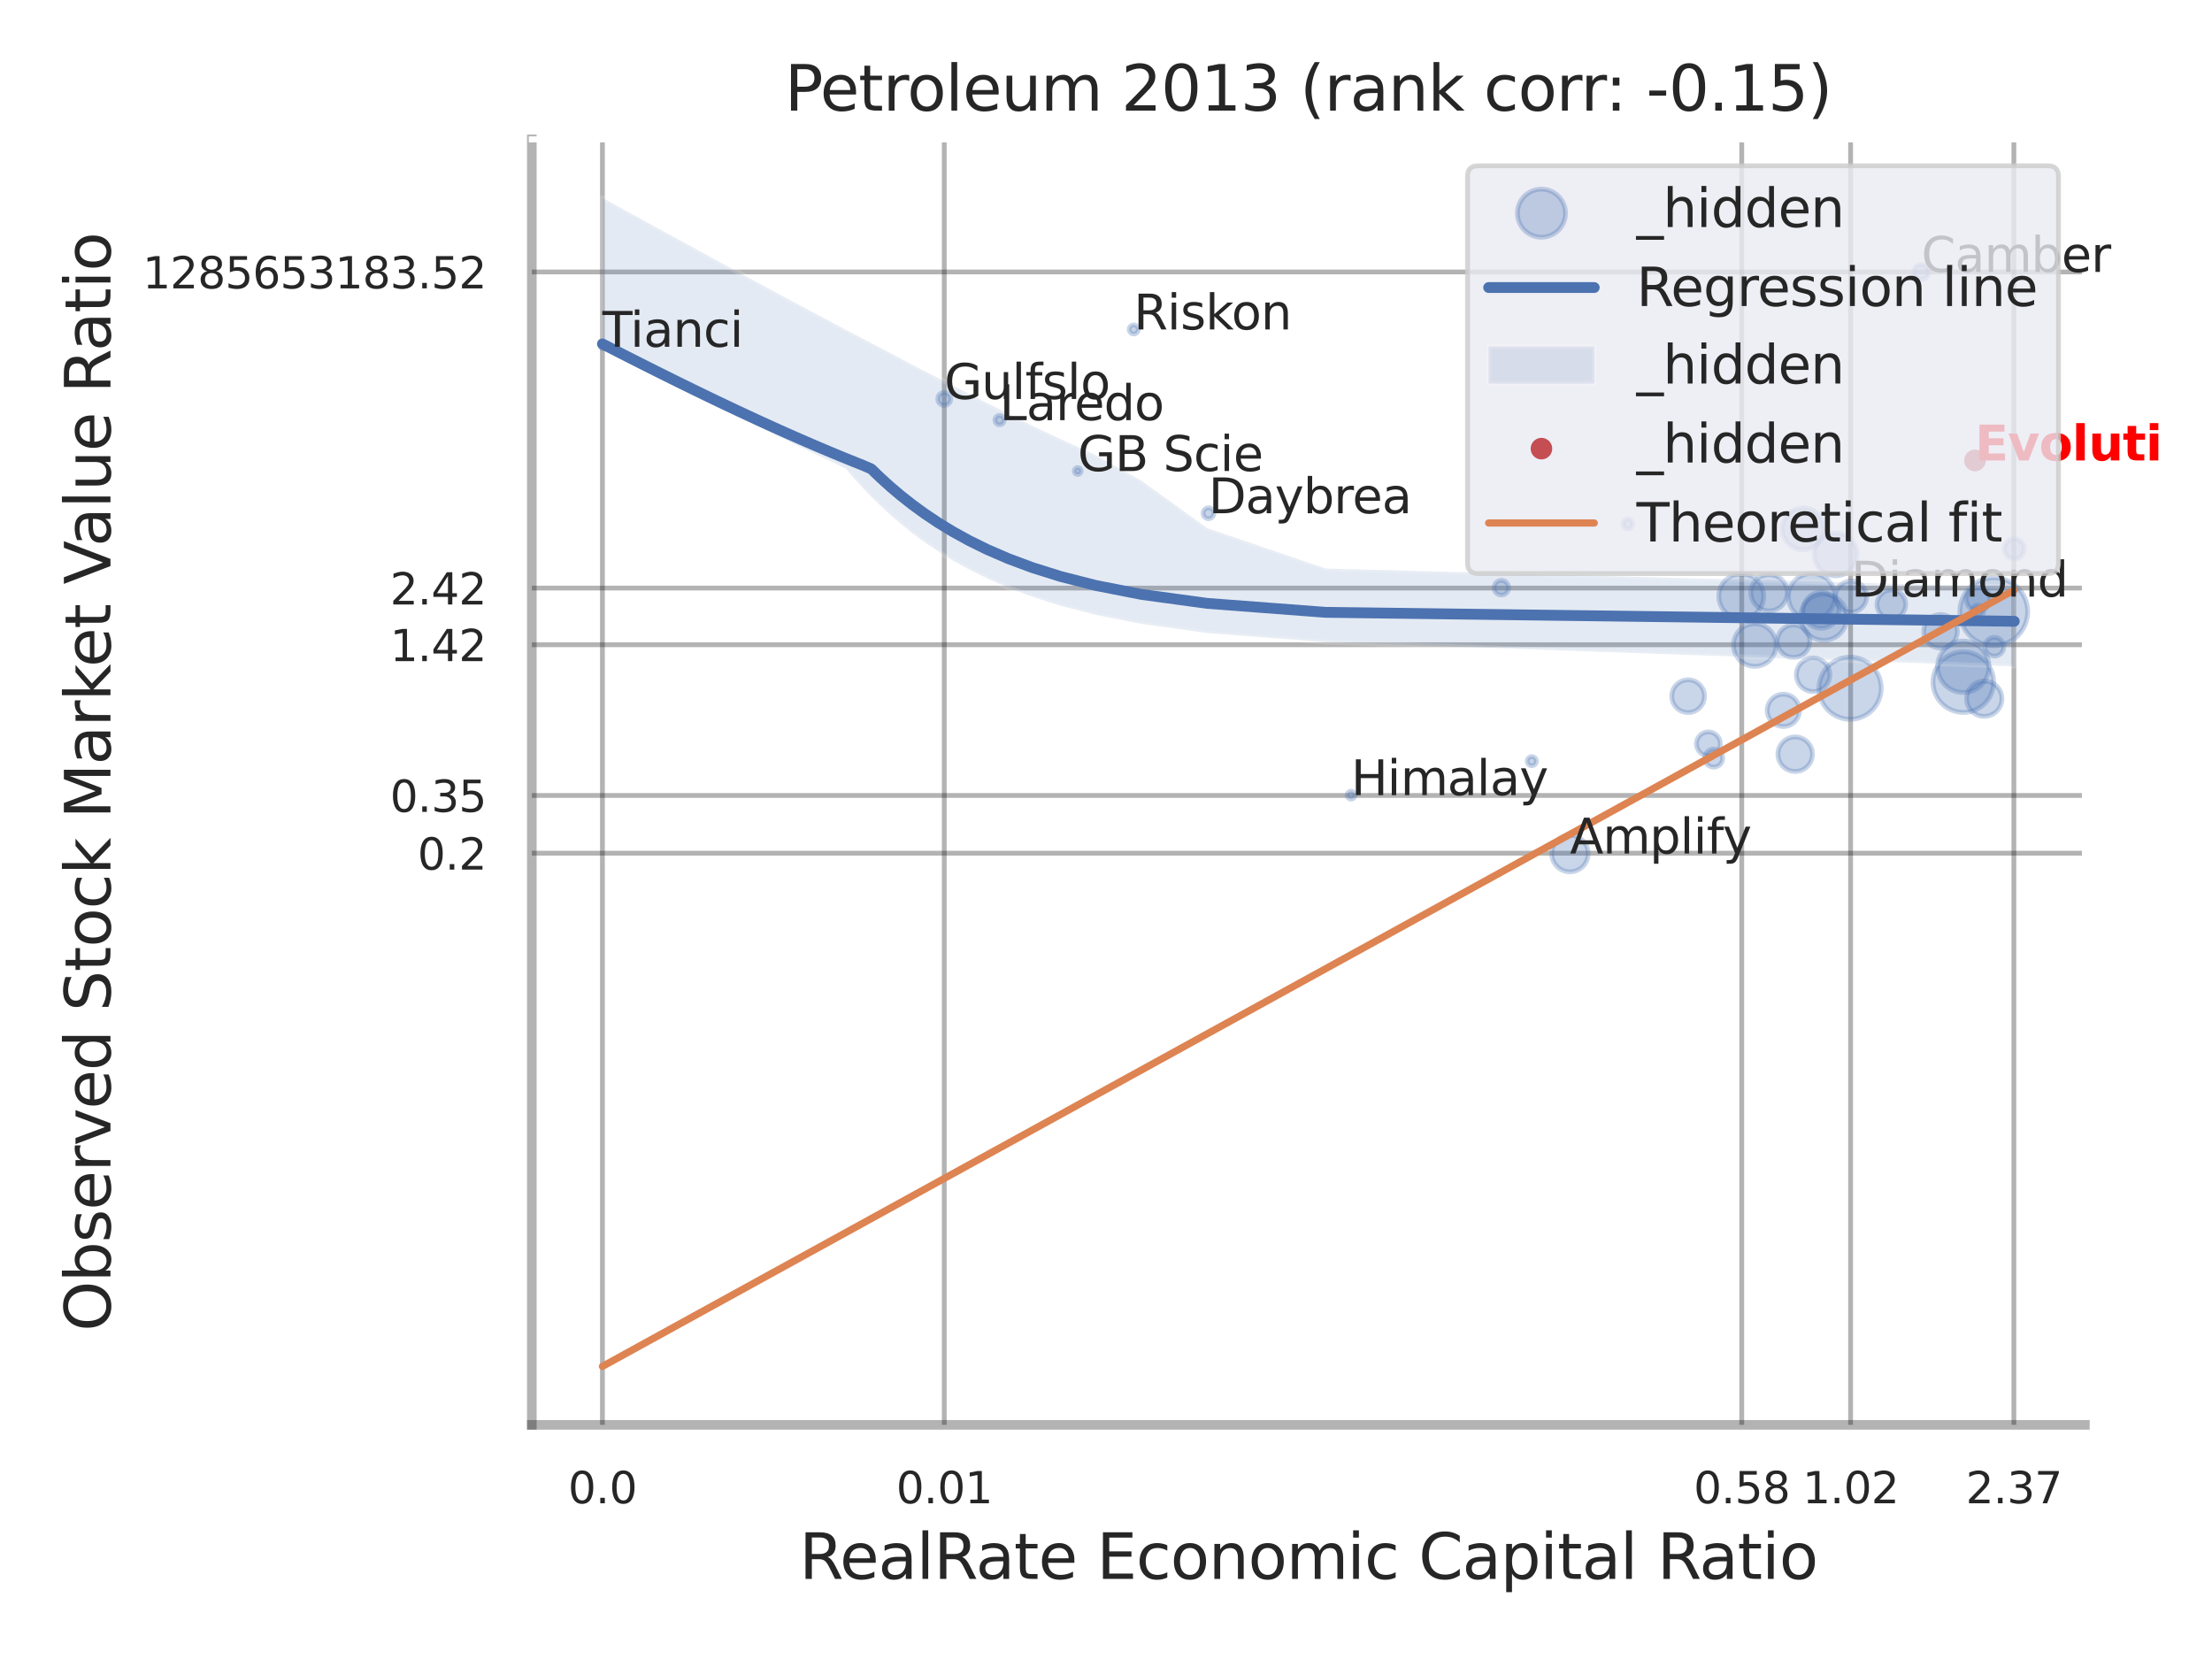 <?xml version="1.0" encoding="utf-8" standalone="no"?>
<!DOCTYPE svg PUBLIC "-//W3C//DTD SVG 1.1//EN"
  "http://www.w3.org/Graphics/SVG/1.1/DTD/svg11.dtd">
<svg xmlns:xlink="http://www.w3.org/1999/xlink" width="460.8pt" height="345.6pt" viewBox="0 0 460.8 345.6" xmlns="http://www.w3.org/2000/svg" version="1.1">
 <defs>
  <style type="text/css">*{stroke-linejoin: round; stroke-linecap: butt}</style>
 </defs>
 <g id="figure_1">
  <g id="patch_1">
   <path d="M 0 345.6 
L 460.8 345.6 
L 460.8 0 
L 0 0 
z
" style="fill: #ffffff"/>
  </g>
  <g id="axes_1">
   <g id="patch_2">
    <path d="M 110.79 296.82 
L 434.32 296.82 
L 434.32 29.04 
L 110.79 29.04 
z
" style="fill: #ffffff"/>
   </g>
   <g id="matplotlib.axis_1">
    <g id="xtick_1">
     <g id="line2d_1">
      <path d="M 125.496 296.82 
L 125.496 29.04 
" clip-path="url(#p6a3a83ecb6)" style="fill: none; stroke: #000000; stroke-opacity: 0.3; stroke-linecap: round"/>
     </g>
     <g id="text_1">
      <!-- 0.0 -->
      <g style="fill: #262626" transform="translate(118.339 313.159) scale(0.09 -0.09)">
       <defs>
        <path id="DejaVuSans-30" d="M 2034 4250 
Q 1547 4250 1301 3770 
Q 1056 3291 1056 2328 
Q 1056 1369 1301 889 
Q 1547 409 2034 409 
Q 2525 409 2770 889 
Q 3016 1369 3016 2328 
Q 3016 3291 2770 3770 
Q 2525 4250 2034 4250 
z
M 2034 4750 
Q 2819 4750 3233 4129 
Q 3647 3509 3647 2328 
Q 3647 1150 3233 529 
Q 2819 -91 2034 -91 
Q 1250 -91 836 529 
Q 422 1150 422 2328 
Q 422 3509 836 4129 
Q 1250 4750 2034 4750 
z
" transform="scale(0.016)"/>
        <path id="DejaVuSans-2e" d="M 684 794 
L 1344 794 
L 1344 0 
L 684 0 
L 684 794 
z
" transform="scale(0.016)"/>
       </defs>
       <use xlink:href="#DejaVuSans-30"/>
       <use xlink:href="#DejaVuSans-2e" transform="translate(63.623 0)"/>
       <use xlink:href="#DejaVuSans-30" transform="translate(95.41 0)"/>
      </g>
     </g>
    </g>
    <g id="xtick_2">
     <g id="line2d_2">
      <path d="M 196.709 296.82 
L 196.709 29.04 
" clip-path="url(#p6a3a83ecb6)" style="fill: none; stroke: #000000; stroke-opacity: 0.3; stroke-linecap: round"/>
     </g>
     <g id="text_2">
      <!-- 0.01 -->
      <g style="fill: #262626" transform="translate(186.689 313.159) scale(0.09 -0.09)">
       <defs>
        <path id="DejaVuSans-31" d="M 794 531 
L 1825 531 
L 1825 4091 
L 703 3866 
L 703 4441 
L 1819 4666 
L 2450 4666 
L 2450 531 
L 3481 531 
L 3481 0 
L 794 0 
L 794 531 
z
" transform="scale(0.016)"/>
       </defs>
       <use xlink:href="#DejaVuSans-30"/>
       <use xlink:href="#DejaVuSans-2e" transform="translate(63.623 0)"/>
       <use xlink:href="#DejaVuSans-30" transform="translate(95.41 0)"/>
       <use xlink:href="#DejaVuSans-31" transform="translate(159.033 0)"/>
      </g>
     </g>
    </g>
    <g id="xtick_3">
     <g id="line2d_3">
      <path d="M 362.835 296.82 
L 362.835 29.04 
" clip-path="url(#p6a3a83ecb6)" style="fill: none; stroke: #000000; stroke-opacity: 0.3; stroke-linecap: round"/>
     </g>
     <g id="text_3">
      <!-- 0.58 -->
      <g style="fill: #262626" transform="translate(352.816 313.159) scale(0.09 -0.09)">
       <defs>
        <path id="DejaVuSans-35" d="M 691 4666 
L 3169 4666 
L 3169 4134 
L 1269 4134 
L 1269 2991 
Q 1406 3038 1543 3061 
Q 1681 3084 1819 3084 
Q 2600 3084 3056 2656 
Q 3513 2228 3513 1497 
Q 3513 744 3044 326 
Q 2575 -91 1722 -91 
Q 1428 -91 1123 -41 
Q 819 9 494 109 
L 494 744 
Q 775 591 1075 516 
Q 1375 441 1709 441 
Q 2250 441 2565 725 
Q 2881 1009 2881 1497 
Q 2881 1984 2565 2268 
Q 2250 2553 1709 2553 
Q 1456 2553 1204 2497 
Q 953 2441 691 2322 
L 691 4666 
z
" transform="scale(0.016)"/>
        <path id="DejaVuSans-38" d="M 2034 2216 
Q 1584 2216 1326 1975 
Q 1069 1734 1069 1313 
Q 1069 891 1326 650 
Q 1584 409 2034 409 
Q 2484 409 2743 651 
Q 3003 894 3003 1313 
Q 3003 1734 2745 1975 
Q 2488 2216 2034 2216 
z
M 1403 2484 
Q 997 2584 770 2862 
Q 544 3141 544 3541 
Q 544 4100 942 4425 
Q 1341 4750 2034 4750 
Q 2731 4750 3128 4425 
Q 3525 4100 3525 3541 
Q 3525 3141 3298 2862 
Q 3072 2584 2669 2484 
Q 3125 2378 3379 2068 
Q 3634 1759 3634 1313 
Q 3634 634 3220 271 
Q 2806 -91 2034 -91 
Q 1263 -91 848 271 
Q 434 634 434 1313 
Q 434 1759 690 2068 
Q 947 2378 1403 2484 
z
M 1172 3481 
Q 1172 3119 1398 2916 
Q 1625 2713 2034 2713 
Q 2441 2713 2670 2916 
Q 2900 3119 2900 3481 
Q 2900 3844 2670 4047 
Q 2441 4250 2034 4250 
Q 1625 4250 1398 4047 
Q 1172 3844 1172 3481 
z
" transform="scale(0.016)"/>
       </defs>
       <use xlink:href="#DejaVuSans-30"/>
       <use xlink:href="#DejaVuSans-2e" transform="translate(63.623 0)"/>
       <use xlink:href="#DejaVuSans-35" transform="translate(95.41 0)"/>
       <use xlink:href="#DejaVuSans-38" transform="translate(159.033 0)"/>
      </g>
     </g>
    </g>
    <g id="xtick_4">
     <g id="line2d_4">
      <path d="M 385.512 296.82 
L 385.512 29.04 
" clip-path="url(#p6a3a83ecb6)" style="fill: none; stroke: #000000; stroke-opacity: 0.3; stroke-linecap: round"/>
     </g>
     <g id="text_4">
      <!-- 1.02 -->
      <g style="fill: #262626" transform="translate(375.492 313.159) scale(0.09 -0.09)">
       <defs>
        <path id="DejaVuSans-32" d="M 1228 531 
L 3431 531 
L 3431 0 
L 469 0 
L 469 531 
Q 828 903 1448 1529 
Q 2069 2156 2228 2338 
Q 2531 2678 2651 2914 
Q 2772 3150 2772 3378 
Q 2772 3750 2511 3984 
Q 2250 4219 1831 4219 
Q 1534 4219 1204 4116 
Q 875 4013 500 3803 
L 500 4441 
Q 881 4594 1212 4672 
Q 1544 4750 1819 4750 
Q 2544 4750 2975 4387 
Q 3406 4025 3406 3419 
Q 3406 3131 3298 2873 
Q 3191 2616 2906 2266 
Q 2828 2175 2409 1742 
Q 1991 1309 1228 531 
z
" transform="scale(0.016)"/>
       </defs>
       <use xlink:href="#DejaVuSans-31"/>
       <use xlink:href="#DejaVuSans-2e" transform="translate(63.623 0)"/>
       <use xlink:href="#DejaVuSans-30" transform="translate(95.41 0)"/>
       <use xlink:href="#DejaVuSans-32" transform="translate(159.033 0)"/>
      </g>
     </g>
    </g>
    <g id="xtick_5">
     <g id="line2d_5">
      <path d="M 419.527 296.82 
L 419.527 29.04 
" clip-path="url(#p6a3a83ecb6)" style="fill: none; stroke: #000000; stroke-opacity: 0.3; stroke-linecap: round"/>
     </g>
     <g id="text_5">
      <!-- 2.37 -->
      <g style="fill: #262626" transform="translate(409.507 313.159) scale(0.09 -0.09)">
       <defs>
        <path id="DejaVuSans-33" d="M 2597 2516 
Q 3050 2419 3304 2112 
Q 3559 1806 3559 1356 
Q 3559 666 3084 287 
Q 2609 -91 1734 -91 
Q 1441 -91 1130 -33 
Q 819 25 488 141 
L 488 750 
Q 750 597 1062 519 
Q 1375 441 1716 441 
Q 2309 441 2620 675 
Q 2931 909 2931 1356 
Q 2931 1769 2642 2001 
Q 2353 2234 1838 2234 
L 1294 2234 
L 1294 2753 
L 1863 2753 
Q 2328 2753 2575 2939 
Q 2822 3125 2822 3475 
Q 2822 3834 2567 4026 
Q 2313 4219 1838 4219 
Q 1578 4219 1281 4162 
Q 984 4106 628 3988 
L 628 4550 
Q 988 4650 1302 4700 
Q 1616 4750 1894 4750 
Q 2613 4750 3031 4423 
Q 3450 4097 3450 3541 
Q 3450 3153 3228 2886 
Q 3006 2619 2597 2516 
z
" transform="scale(0.016)"/>
        <path id="DejaVuSans-37" d="M 525 4666 
L 3525 4666 
L 3525 4397 
L 1831 0 
L 1172 0 
L 2766 4134 
L 525 4134 
L 525 4666 
z
" transform="scale(0.016)"/>
       </defs>
       <use xlink:href="#DejaVuSans-32"/>
       <use xlink:href="#DejaVuSans-2e" transform="translate(63.623 0)"/>
       <use xlink:href="#DejaVuSans-33" transform="translate(95.41 0)"/>
       <use xlink:href="#DejaVuSans-37" transform="translate(159.033 0)"/>
      </g>
     </g>
    </g>
    <g id="xtick_6"/>
    <g id="xtick_7"/>
    <g id="xtick_8"/>
    <g id="xtick_9"/>
    <g id="text_6">
     <!-- RealRate Economic Capital Ratio -->
     <g style="fill: #262626" transform="translate(166.502 328.908) scale(0.13 -0.13)">
      <defs>
       <path id="DejaVuSans-52" d="M 2841 2188 
Q 3044 2119 3236 1894 
Q 3428 1669 3622 1275 
L 4263 0 
L 3584 0 
L 2988 1197 
Q 2756 1666 2539 1819 
Q 2322 1972 1947 1972 
L 1259 1972 
L 1259 0 
L 628 0 
L 628 4666 
L 2053 4666 
Q 2853 4666 3247 4331 
Q 3641 3997 3641 3322 
Q 3641 2881 3436 2590 
Q 3231 2300 2841 2188 
z
M 1259 4147 
L 1259 2491 
L 2053 2491 
Q 2509 2491 2742 2702 
Q 2975 2913 2975 3322 
Q 2975 3731 2742 3939 
Q 2509 4147 2053 4147 
L 1259 4147 
z
" transform="scale(0.016)"/>
       <path id="DejaVuSans-65" d="M 3597 1894 
L 3597 1613 
L 953 1613 
Q 991 1019 1311 708 
Q 1631 397 2203 397 
Q 2534 397 2845 478 
Q 3156 559 3463 722 
L 3463 178 
Q 3153 47 2828 -22 
Q 2503 -91 2169 -91 
Q 1331 -91 842 396 
Q 353 884 353 1716 
Q 353 2575 817 3079 
Q 1281 3584 2069 3584 
Q 2775 3584 3186 3129 
Q 3597 2675 3597 1894 
z
M 3022 2063 
Q 3016 2534 2758 2815 
Q 2500 3097 2075 3097 
Q 1594 3097 1305 2825 
Q 1016 2553 972 2059 
L 3022 2063 
z
" transform="scale(0.016)"/>
       <path id="DejaVuSans-61" d="M 2194 1759 
Q 1497 1759 1228 1600 
Q 959 1441 959 1056 
Q 959 750 1161 570 
Q 1363 391 1709 391 
Q 2188 391 2477 730 
Q 2766 1069 2766 1631 
L 2766 1759 
L 2194 1759 
z
M 3341 1997 
L 3341 0 
L 2766 0 
L 2766 531 
Q 2569 213 2275 61 
Q 1981 -91 1556 -91 
Q 1019 -91 701 211 
Q 384 513 384 1019 
Q 384 1609 779 1909 
Q 1175 2209 1959 2209 
L 2766 2209 
L 2766 2266 
Q 2766 2663 2505 2880 
Q 2244 3097 1772 3097 
Q 1472 3097 1187 3025 
Q 903 2953 641 2809 
L 641 3341 
Q 956 3463 1253 3523 
Q 1550 3584 1831 3584 
Q 2591 3584 2966 3190 
Q 3341 2797 3341 1997 
z
" transform="scale(0.016)"/>
       <path id="DejaVuSans-6c" d="M 603 4863 
L 1178 4863 
L 1178 0 
L 603 0 
L 603 4863 
z
" transform="scale(0.016)"/>
       <path id="DejaVuSans-74" d="M 1172 4494 
L 1172 3500 
L 2356 3500 
L 2356 3053 
L 1172 3053 
L 1172 1153 
Q 1172 725 1289 603 
Q 1406 481 1766 481 
L 2356 481 
L 2356 0 
L 1766 0 
Q 1100 0 847 248 
Q 594 497 594 1153 
L 594 3053 
L 172 3053 
L 172 3500 
L 594 3500 
L 594 4494 
L 1172 4494 
z
" transform="scale(0.016)"/>
       <path id="DejaVuSans-20" transform="scale(0.016)"/>
       <path id="DejaVuSans-45" d="M 628 4666 
L 3578 4666 
L 3578 4134 
L 1259 4134 
L 1259 2753 
L 3481 2753 
L 3481 2222 
L 1259 2222 
L 1259 531 
L 3634 531 
L 3634 0 
L 628 0 
L 628 4666 
z
" transform="scale(0.016)"/>
       <path id="DejaVuSans-63" d="M 3122 3366 
L 3122 2828 
Q 2878 2963 2633 3030 
Q 2388 3097 2138 3097 
Q 1578 3097 1268 2742 
Q 959 2388 959 1747 
Q 959 1106 1268 751 
Q 1578 397 2138 397 
Q 2388 397 2633 464 
Q 2878 531 3122 666 
L 3122 134 
Q 2881 22 2623 -34 
Q 2366 -91 2075 -91 
Q 1284 -91 818 406 
Q 353 903 353 1747 
Q 353 2603 823 3093 
Q 1294 3584 2113 3584 
Q 2378 3584 2631 3529 
Q 2884 3475 3122 3366 
z
" transform="scale(0.016)"/>
       <path id="DejaVuSans-6f" d="M 1959 3097 
Q 1497 3097 1228 2736 
Q 959 2375 959 1747 
Q 959 1119 1226 758 
Q 1494 397 1959 397 
Q 2419 397 2687 759 
Q 2956 1122 2956 1747 
Q 2956 2369 2687 2733 
Q 2419 3097 1959 3097 
z
M 1959 3584 
Q 2709 3584 3137 3096 
Q 3566 2609 3566 1747 
Q 3566 888 3137 398 
Q 2709 -91 1959 -91 
Q 1206 -91 779 398 
Q 353 888 353 1747 
Q 353 2609 779 3096 
Q 1206 3584 1959 3584 
z
" transform="scale(0.016)"/>
       <path id="DejaVuSans-6e" d="M 3513 2113 
L 3513 0 
L 2938 0 
L 2938 2094 
Q 2938 2591 2744 2837 
Q 2550 3084 2163 3084 
Q 1697 3084 1428 2787 
Q 1159 2491 1159 1978 
L 1159 0 
L 581 0 
L 581 3500 
L 1159 3500 
L 1159 2956 
Q 1366 3272 1645 3428 
Q 1925 3584 2291 3584 
Q 2894 3584 3203 3211 
Q 3513 2838 3513 2113 
z
" transform="scale(0.016)"/>
       <path id="DejaVuSans-6d" d="M 3328 2828 
Q 3544 3216 3844 3400 
Q 4144 3584 4550 3584 
Q 5097 3584 5394 3201 
Q 5691 2819 5691 2113 
L 5691 0 
L 5113 0 
L 5113 2094 
Q 5113 2597 4934 2840 
Q 4756 3084 4391 3084 
Q 3944 3084 3684 2787 
Q 3425 2491 3425 1978 
L 3425 0 
L 2847 0 
L 2847 2094 
Q 2847 2600 2669 2842 
Q 2491 3084 2119 3084 
Q 1678 3084 1418 2786 
Q 1159 2488 1159 1978 
L 1159 0 
L 581 0 
L 581 3500 
L 1159 3500 
L 1159 2956 
Q 1356 3278 1631 3431 
Q 1906 3584 2284 3584 
Q 2666 3584 2933 3390 
Q 3200 3197 3328 2828 
z
" transform="scale(0.016)"/>
       <path id="DejaVuSans-69" d="M 603 3500 
L 1178 3500 
L 1178 0 
L 603 0 
L 603 3500 
z
M 603 4863 
L 1178 4863 
L 1178 4134 
L 603 4134 
L 603 4863 
z
" transform="scale(0.016)"/>
       <path id="DejaVuSans-43" d="M 4122 4306 
L 4122 3641 
Q 3803 3938 3442 4084 
Q 3081 4231 2675 4231 
Q 1875 4231 1450 3742 
Q 1025 3253 1025 2328 
Q 1025 1406 1450 917 
Q 1875 428 2675 428 
Q 3081 428 3442 575 
Q 3803 722 4122 1019 
L 4122 359 
Q 3791 134 3420 21 
Q 3050 -91 2638 -91 
Q 1578 -91 968 557 
Q 359 1206 359 2328 
Q 359 3453 968 4101 
Q 1578 4750 2638 4750 
Q 3056 4750 3426 4639 
Q 3797 4528 4122 4306 
z
" transform="scale(0.016)"/>
       <path id="DejaVuSans-70" d="M 1159 525 
L 1159 -1331 
L 581 -1331 
L 581 3500 
L 1159 3500 
L 1159 2969 
Q 1341 3281 1617 3432 
Q 1894 3584 2278 3584 
Q 2916 3584 3314 3078 
Q 3713 2572 3713 1747 
Q 3713 922 3314 415 
Q 2916 -91 2278 -91 
Q 1894 -91 1617 61 
Q 1341 213 1159 525 
z
M 3116 1747 
Q 3116 2381 2855 2742 
Q 2594 3103 2138 3103 
Q 1681 3103 1420 2742 
Q 1159 2381 1159 1747 
Q 1159 1113 1420 752 
Q 1681 391 2138 391 
Q 2594 391 2855 752 
Q 3116 1113 3116 1747 
z
" transform="scale(0.016)"/>
      </defs>
      <use xlink:href="#DejaVuSans-52"/>
      <use xlink:href="#DejaVuSans-65" transform="translate(64.982 0)"/>
      <use xlink:href="#DejaVuSans-61" transform="translate(126.506 0)"/>
      <use xlink:href="#DejaVuSans-6c" transform="translate(187.785 0)"/>
      <use xlink:href="#DejaVuSans-52" transform="translate(215.568 0)"/>
      <use xlink:href="#DejaVuSans-61" transform="translate(282.801 0)"/>
      <use xlink:href="#DejaVuSans-74" transform="translate(344.08 0)"/>
      <use xlink:href="#DejaVuSans-65" transform="translate(383.289 0)"/>
      <use xlink:href="#DejaVuSans-20" transform="translate(444.812 0)"/>
      <use xlink:href="#DejaVuSans-45" transform="translate(476.6 0)"/>
      <use xlink:href="#DejaVuSans-63" transform="translate(539.783 0)"/>
      <use xlink:href="#DejaVuSans-6f" transform="translate(594.764 0)"/>
      <use xlink:href="#DejaVuSans-6e" transform="translate(655.945 0)"/>
      <use xlink:href="#DejaVuSans-6f" transform="translate(719.324 0)"/>
      <use xlink:href="#DejaVuSans-6d" transform="translate(780.506 0)"/>
      <use xlink:href="#DejaVuSans-69" transform="translate(877.918 0)"/>
      <use xlink:href="#DejaVuSans-63" transform="translate(905.701 0)"/>
      <use xlink:href="#DejaVuSans-20" transform="translate(960.682 0)"/>
      <use xlink:href="#DejaVuSans-43" transform="translate(992.469 0)"/>
      <use xlink:href="#DejaVuSans-61" transform="translate(1062.293 0)"/>
      <use xlink:href="#DejaVuSans-70" transform="translate(1123.572 0)"/>
      <use xlink:href="#DejaVuSans-69" transform="translate(1187.049 0)"/>
      <use xlink:href="#DejaVuSans-74" transform="translate(1214.832 0)"/>
      <use xlink:href="#DejaVuSans-61" transform="translate(1254.041 0)"/>
      <use xlink:href="#DejaVuSans-6c" transform="translate(1315.32 0)"/>
      <use xlink:href="#DejaVuSans-20" transform="translate(1343.104 0)"/>
      <use xlink:href="#DejaVuSans-52" transform="translate(1374.891 0)"/>
      <use xlink:href="#DejaVuSans-61" transform="translate(1442.123 0)"/>
      <use xlink:href="#DejaVuSans-74" transform="translate(1503.402 0)"/>
      <use xlink:href="#DejaVuSans-69" transform="translate(1542.611 0)"/>
      <use xlink:href="#DejaVuSans-6f" transform="translate(1570.395 0)"/>
     </g>
    </g>
   </g>
   <g id="matplotlib.axis_2">
    <g id="ytick_1">
     <g id="line2d_6">
      <path d="M 110.79 177.733 
L 434.32 177.733 
" clip-path="url(#p6a3a83ecb6)" style="fill: none; stroke: #000000; stroke-opacity: 0.3; stroke-linecap: round"/>
     </g>
     <g id="text_7">
      <!-- 0.2 -->
      <g style="fill: #262626" transform="translate(86.977 181.153) scale(0.09 -0.09)">
       <use xlink:href="#DejaVuSans-30"/>
       <use xlink:href="#DejaVuSans-2e" transform="translate(63.623 0)"/>
       <use xlink:href="#DejaVuSans-32" transform="translate(95.41 0)"/>
      </g>
     </g>
    </g>
    <g id="ytick_2">
     <g id="line2d_7">
      <path d="M 110.79 165.708 
L 434.32 165.708 
" clip-path="url(#p6a3a83ecb6)" style="fill: none; stroke: #000000; stroke-opacity: 0.3; stroke-linecap: round"/>
     </g>
     <g id="text_8">
      <!-- 0.35 -->
      <g style="fill: #262626" transform="translate(81.251 169.127) scale(0.09 -0.09)">
       <use xlink:href="#DejaVuSans-30"/>
       <use xlink:href="#DejaVuSans-2e" transform="translate(63.623 0)"/>
       <use xlink:href="#DejaVuSans-33" transform="translate(95.41 0)"/>
       <use xlink:href="#DejaVuSans-35" transform="translate(159.033 0)"/>
      </g>
     </g>
    </g>
    <g id="ytick_3">
     <g id="line2d_8">
      <path d="M 110.79 134.309 
L 434.32 134.309 
" clip-path="url(#p6a3a83ecb6)" style="fill: none; stroke: #000000; stroke-opacity: 0.3; stroke-linecap: round"/>
     </g>
     <g id="text_9">
      <!-- 1.42 -->
      <g style="fill: #262626" transform="translate(81.251 137.728) scale(0.09 -0.09)">
       <defs>
        <path id="DejaVuSans-34" d="M 2419 4116 
L 825 1625 
L 2419 1625 
L 2419 4116 
z
M 2253 4666 
L 3047 4666 
L 3047 1625 
L 3713 1625 
L 3713 1100 
L 3047 1100 
L 3047 0 
L 2419 0 
L 2419 1100 
L 313 1100 
L 313 1709 
L 2253 4666 
z
" transform="scale(0.016)"/>
       </defs>
       <use xlink:href="#DejaVuSans-31"/>
       <use xlink:href="#DejaVuSans-2e" transform="translate(63.623 0)"/>
       <use xlink:href="#DejaVuSans-34" transform="translate(95.41 0)"/>
       <use xlink:href="#DejaVuSans-32" transform="translate(159.033 0)"/>
      </g>
     </g>
    </g>
    <g id="ytick_4">
     <g id="line2d_9">
      <path d="M 110.79 122.507 
L 434.32 122.507 
" clip-path="url(#p6a3a83ecb6)" style="fill: none; stroke: #000000; stroke-opacity: 0.3; stroke-linecap: round"/>
     </g>
     <g id="text_10">
      <!-- 2.42 -->
      <g style="fill: #262626" transform="translate(81.251 125.926) scale(0.09 -0.09)">
       <use xlink:href="#DejaVuSans-32"/>
       <use xlink:href="#DejaVuSans-2e" transform="translate(63.623 0)"/>
       <use xlink:href="#DejaVuSans-34" transform="translate(95.41 0)"/>
       <use xlink:href="#DejaVuSans-32" transform="translate(159.033 0)"/>
      </g>
     </g>
    </g>
    <g id="ytick_5">
     <g id="line2d_10">
      <path d="M 110.79 56.657 
L 434.32 56.657 
" clip-path="url(#p6a3a83ecb6)" style="fill: none; stroke: #000000; stroke-opacity: 0.3; stroke-linecap: round"/>
     </g>
     <g id="text_11">
      <!-- 1285653183.52 -->
      <g style="fill: #262626" transform="translate(29.715 60.076) scale(0.09 -0.09)">
       <defs>
        <path id="DejaVuSans-36" d="M 2113 2584 
Q 1688 2584 1439 2293 
Q 1191 2003 1191 1497 
Q 1191 994 1439 701 
Q 1688 409 2113 409 
Q 2538 409 2786 701 
Q 3034 994 3034 1497 
Q 3034 2003 2786 2293 
Q 2538 2584 2113 2584 
z
M 3366 4563 
L 3366 3988 
Q 3128 4100 2886 4159 
Q 2644 4219 2406 4219 
Q 1781 4219 1451 3797 
Q 1122 3375 1075 2522 
Q 1259 2794 1537 2939 
Q 1816 3084 2150 3084 
Q 2853 3084 3261 2657 
Q 3669 2231 3669 1497 
Q 3669 778 3244 343 
Q 2819 -91 2113 -91 
Q 1303 -91 875 529 
Q 447 1150 447 2328 
Q 447 3434 972 4092 
Q 1497 4750 2381 4750 
Q 2619 4750 2861 4703 
Q 3103 4656 3366 4563 
z
" transform="scale(0.016)"/>
       </defs>
       <use xlink:href="#DejaVuSans-31"/>
       <use xlink:href="#DejaVuSans-32" transform="translate(63.623 0)"/>
       <use xlink:href="#DejaVuSans-38" transform="translate(127.246 0)"/>
       <use xlink:href="#DejaVuSans-35" transform="translate(190.869 0)"/>
       <use xlink:href="#DejaVuSans-36" transform="translate(254.492 0)"/>
       <use xlink:href="#DejaVuSans-35" transform="translate(318.115 0)"/>
       <use xlink:href="#DejaVuSans-33" transform="translate(381.738 0)"/>
       <use xlink:href="#DejaVuSans-31" transform="translate(445.361 0)"/>
       <use xlink:href="#DejaVuSans-38" transform="translate(508.984 0)"/>
       <use xlink:href="#DejaVuSans-33" transform="translate(572.607 0)"/>
       <use xlink:href="#DejaVuSans-2e" transform="translate(636.23 0)"/>
       <use xlink:href="#DejaVuSans-35" transform="translate(668.018 0)"/>
       <use xlink:href="#DejaVuSans-32" transform="translate(731.641 0)"/>
      </g>
     </g>
    </g>
    <g id="ytick_6"/>
    <g id="ytick_7"/>
    <g id="ytick_8"/>
    <g id="ytick_9"/>
    <g id="ytick_10"/>
    <g id="ytick_11"/>
    <g id="ytick_12"/>
    <g id="ytick_13"/>
    <g id="text_12">
     <!-- Observed Stock Market Value Ratio -->
     <g style="fill: #262626" transform="translate(23.011 277.332) rotate(-90) scale(0.13 -0.13)">
      <defs>
       <path id="DejaVuSans-4f" d="M 2522 4238 
Q 1834 4238 1429 3725 
Q 1025 3213 1025 2328 
Q 1025 1447 1429 934 
Q 1834 422 2522 422 
Q 3209 422 3611 934 
Q 4013 1447 4013 2328 
Q 4013 3213 3611 3725 
Q 3209 4238 2522 4238 
z
M 2522 4750 
Q 3503 4750 4090 4092 
Q 4678 3434 4678 2328 
Q 4678 1225 4090 567 
Q 3503 -91 2522 -91 
Q 1538 -91 948 565 
Q 359 1222 359 2328 
Q 359 3434 948 4092 
Q 1538 4750 2522 4750 
z
" transform="scale(0.016)"/>
       <path id="DejaVuSans-62" d="M 3116 1747 
Q 3116 2381 2855 2742 
Q 2594 3103 2138 3103 
Q 1681 3103 1420 2742 
Q 1159 2381 1159 1747 
Q 1159 1113 1420 752 
Q 1681 391 2138 391 
Q 2594 391 2855 752 
Q 3116 1113 3116 1747 
z
M 1159 2969 
Q 1341 3281 1617 3432 
Q 1894 3584 2278 3584 
Q 2916 3584 3314 3078 
Q 3713 2572 3713 1747 
Q 3713 922 3314 415 
Q 2916 -91 2278 -91 
Q 1894 -91 1617 61 
Q 1341 213 1159 525 
L 1159 0 
L 581 0 
L 581 4863 
L 1159 4863 
L 1159 2969 
z
" transform="scale(0.016)"/>
       <path id="DejaVuSans-73" d="M 2834 3397 
L 2834 2853 
Q 2591 2978 2328 3040 
Q 2066 3103 1784 3103 
Q 1356 3103 1142 2972 
Q 928 2841 928 2578 
Q 928 2378 1081 2264 
Q 1234 2150 1697 2047 
L 1894 2003 
Q 2506 1872 2764 1633 
Q 3022 1394 3022 966 
Q 3022 478 2636 193 
Q 2250 -91 1575 -91 
Q 1294 -91 989 -36 
Q 684 19 347 128 
L 347 722 
Q 666 556 975 473 
Q 1284 391 1588 391 
Q 1994 391 2212 530 
Q 2431 669 2431 922 
Q 2431 1156 2273 1281 
Q 2116 1406 1581 1522 
L 1381 1569 
Q 847 1681 609 1914 
Q 372 2147 372 2553 
Q 372 3047 722 3315 
Q 1072 3584 1716 3584 
Q 2034 3584 2315 3537 
Q 2597 3491 2834 3397 
z
" transform="scale(0.016)"/>
       <path id="DejaVuSans-72" d="M 2631 2963 
Q 2534 3019 2420 3045 
Q 2306 3072 2169 3072 
Q 1681 3072 1420 2755 
Q 1159 2438 1159 1844 
L 1159 0 
L 581 0 
L 581 3500 
L 1159 3500 
L 1159 2956 
Q 1341 3275 1631 3429 
Q 1922 3584 2338 3584 
Q 2397 3584 2469 3576 
Q 2541 3569 2628 3553 
L 2631 2963 
z
" transform="scale(0.016)"/>
       <path id="DejaVuSans-76" d="M 191 3500 
L 800 3500 
L 1894 563 
L 2988 3500 
L 3597 3500 
L 2284 0 
L 1503 0 
L 191 3500 
z
" transform="scale(0.016)"/>
       <path id="DejaVuSans-64" d="M 2906 2969 
L 2906 4863 
L 3481 4863 
L 3481 0 
L 2906 0 
L 2906 525 
Q 2725 213 2448 61 
Q 2172 -91 1784 -91 
Q 1150 -91 751 415 
Q 353 922 353 1747 
Q 353 2572 751 3078 
Q 1150 3584 1784 3584 
Q 2172 3584 2448 3432 
Q 2725 3281 2906 2969 
z
M 947 1747 
Q 947 1113 1208 752 
Q 1469 391 1925 391 
Q 2381 391 2643 752 
Q 2906 1113 2906 1747 
Q 2906 2381 2643 2742 
Q 2381 3103 1925 3103 
Q 1469 3103 1208 2742 
Q 947 2381 947 1747 
z
" transform="scale(0.016)"/>
       <path id="DejaVuSans-53" d="M 3425 4513 
L 3425 3897 
Q 3066 4069 2747 4153 
Q 2428 4238 2131 4238 
Q 1616 4238 1336 4038 
Q 1056 3838 1056 3469 
Q 1056 3159 1242 3001 
Q 1428 2844 1947 2747 
L 2328 2669 
Q 3034 2534 3370 2195 
Q 3706 1856 3706 1288 
Q 3706 609 3251 259 
Q 2797 -91 1919 -91 
Q 1588 -91 1214 -16 
Q 841 59 441 206 
L 441 856 
Q 825 641 1194 531 
Q 1563 422 1919 422 
Q 2459 422 2753 634 
Q 3047 847 3047 1241 
Q 3047 1584 2836 1778 
Q 2625 1972 2144 2069 
L 1759 2144 
Q 1053 2284 737 2584 
Q 422 2884 422 3419 
Q 422 4038 858 4394 
Q 1294 4750 2059 4750 
Q 2388 4750 2728 4690 
Q 3069 4631 3425 4513 
z
" transform="scale(0.016)"/>
       <path id="DejaVuSans-6b" d="M 581 4863 
L 1159 4863 
L 1159 1991 
L 2875 3500 
L 3609 3500 
L 1753 1863 
L 3688 0 
L 2938 0 
L 1159 1709 
L 1159 0 
L 581 0 
L 581 4863 
z
" transform="scale(0.016)"/>
       <path id="DejaVuSans-4d" d="M 628 4666 
L 1569 4666 
L 2759 1491 
L 3956 4666 
L 4897 4666 
L 4897 0 
L 4281 0 
L 4281 4097 
L 3078 897 
L 2444 897 
L 1241 4097 
L 1241 0 
L 628 0 
L 628 4666 
z
" transform="scale(0.016)"/>
       <path id="DejaVuSans-56" d="M 1831 0 
L 50 4666 
L 709 4666 
L 2188 738 
L 3669 4666 
L 4325 4666 
L 2547 0 
L 1831 0 
z
" transform="scale(0.016)"/>
       <path id="DejaVuSans-75" d="M 544 1381 
L 544 3500 
L 1119 3500 
L 1119 1403 
Q 1119 906 1312 657 
Q 1506 409 1894 409 
Q 2359 409 2629 706 
Q 2900 1003 2900 1516 
L 2900 3500 
L 3475 3500 
L 3475 0 
L 2900 0 
L 2900 538 
Q 2691 219 2414 64 
Q 2138 -91 1772 -91 
Q 1169 -91 856 284 
Q 544 659 544 1381 
z
M 1991 3584 
L 1991 3584 
z
" transform="scale(0.016)"/>
      </defs>
      <use xlink:href="#DejaVuSans-4f"/>
      <use xlink:href="#DejaVuSans-62" transform="translate(78.711 0)"/>
      <use xlink:href="#DejaVuSans-73" transform="translate(142.188 0)"/>
      <use xlink:href="#DejaVuSans-65" transform="translate(194.287 0)"/>
      <use xlink:href="#DejaVuSans-72" transform="translate(255.811 0)"/>
      <use xlink:href="#DejaVuSans-76" transform="translate(296.924 0)"/>
      <use xlink:href="#DejaVuSans-65" transform="translate(356.104 0)"/>
      <use xlink:href="#DejaVuSans-64" transform="translate(417.627 0)"/>
      <use xlink:href="#DejaVuSans-20" transform="translate(481.104 0)"/>
      <use xlink:href="#DejaVuSans-53" transform="translate(512.891 0)"/>
      <use xlink:href="#DejaVuSans-74" transform="translate(576.367 0)"/>
      <use xlink:href="#DejaVuSans-6f" transform="translate(615.576 0)"/>
      <use xlink:href="#DejaVuSans-63" transform="translate(676.758 0)"/>
      <use xlink:href="#DejaVuSans-6b" transform="translate(731.738 0)"/>
      <use xlink:href="#DejaVuSans-20" transform="translate(789.648 0)"/>
      <use xlink:href="#DejaVuSans-4d" transform="translate(821.436 0)"/>
      <use xlink:href="#DejaVuSans-61" transform="translate(907.715 0)"/>
      <use xlink:href="#DejaVuSans-72" transform="translate(968.994 0)"/>
      <use xlink:href="#DejaVuSans-6b" transform="translate(1010.107 0)"/>
      <use xlink:href="#DejaVuSans-65" transform="translate(1064.393 0)"/>
      <use xlink:href="#DejaVuSans-74" transform="translate(1125.916 0)"/>
      <use xlink:href="#DejaVuSans-20" transform="translate(1165.125 0)"/>
      <use xlink:href="#DejaVuSans-56" transform="translate(1196.912 0)"/>
      <use xlink:href="#DejaVuSans-61" transform="translate(1257.57 0)"/>
      <use xlink:href="#DejaVuSans-6c" transform="translate(1318.85 0)"/>
      <use xlink:href="#DejaVuSans-75" transform="translate(1346.633 0)"/>
      <use xlink:href="#DejaVuSans-65" transform="translate(1410.012 0)"/>
      <use xlink:href="#DejaVuSans-20" transform="translate(1471.535 0)"/>
      <use xlink:href="#DejaVuSans-52" transform="translate(1503.322 0)"/>
      <use xlink:href="#DejaVuSans-61" transform="translate(1570.555 0)"/>
      <use xlink:href="#DejaVuSans-74" transform="translate(1631.834 0)"/>
      <use xlink:href="#DejaVuSans-69" transform="translate(1671.043 0)"/>
      <use xlink:href="#DejaVuSans-6f" transform="translate(1698.826 0)"/>
     </g>
    </g>
   </g>
   <g id="PathCollection_1">
    <path d="M 377.401 129.118 
C 378.685 129.118 379.917 128.608 380.825 127.7 
C 381.733 126.792 382.243 125.561 382.243 124.277 
C 382.243 122.993 381.733 121.761 380.825 120.853 
C 379.917 119.945 378.685 119.435 377.401 119.435 
C 376.117 119.435 374.886 119.945 373.978 120.853 
C 373.07 121.761 372.56 122.993 372.56 124.277 
C 372.56 125.561 373.07 126.792 373.978 127.7 
C 374.886 128.608 376.117 129.118 377.401 129.118 
z
" clip-path="url(#p6a3a83ecb6)" style="fill: #4c72b0; fill-opacity: 0.3; stroke: #4c72b0; stroke-opacity: 0.3"/>
    <path d="M 356.998 159.802 
C 357.495 159.802 357.971 159.605 358.322 159.254 
C 358.673 158.903 358.87 158.426 358.87 157.93 
C 358.87 157.433 358.673 156.957 358.322 156.606 
C 357.971 156.255 357.495 156.058 356.998 156.058 
C 356.502 156.058 356.026 156.255 355.675 156.606 
C 355.324 156.957 355.126 157.433 355.126 157.93 
C 355.126 158.426 355.324 158.903 355.675 159.254 
C 356.026 159.605 356.502 159.802 356.998 159.802 
z
" clip-path="url(#p6a3a83ecb6)" style="fill: #4c72b0; fill-opacity: 0.3; stroke: #4c72b0; stroke-opacity: 0.3"/>
    <path d="M 373.974 160.709 
C 374.928 160.709 375.844 160.33 376.518 159.655 
C 377.193 158.981 377.572 158.065 377.572 157.111 
C 377.572 156.157 377.193 155.241 376.518 154.567 
C 375.844 153.892 374.928 153.513 373.974 153.513 
C 373.02 153.513 372.104 153.892 371.43 154.567 
C 370.755 155.241 370.376 156.157 370.376 157.111 
C 370.376 158.065 370.755 158.981 371.43 159.655 
C 372.104 160.33 373.02 160.709 373.974 160.709 
z
" clip-path="url(#p6a3a83ecb6)" style="fill: #4c72b0; fill-opacity: 0.3; stroke: #4c72b0; stroke-opacity: 0.3"/>
    <path d="M 379.923 133.395 
C 381.202 133.395 382.429 132.887 383.333 131.982 
C 384.237 131.078 384.746 129.851 384.746 128.572 
C 384.746 127.294 384.237 126.067 383.333 125.163 
C 382.429 124.258 381.202 123.75 379.923 123.75 
C 378.644 123.75 377.418 124.258 376.514 125.163 
C 375.609 126.067 375.101 127.294 375.101 128.572 
C 375.101 129.851 375.609 131.078 376.514 131.982 
C 377.418 132.887 378.644 133.395 379.923 133.395 
z
" clip-path="url(#p6a3a83ecb6)" style="fill: #4c72b0; fill-opacity: 0.3; stroke: #4c72b0; stroke-opacity: 0.3"/>
    <path d="M 355.883 157.444 
C 356.544 157.444 357.177 157.181 357.644 156.714 
C 358.111 156.247 358.374 155.613 358.374 154.953 
C 358.374 154.292 358.111 153.658 357.644 153.191 
C 357.177 152.724 356.544 152.462 355.883 152.462 
C 355.222 152.462 354.589 152.724 354.121 153.191 
C 353.654 153.658 353.392 154.292 353.392 154.953 
C 353.392 155.613 353.654 156.247 354.121 156.714 
C 354.589 157.181 355.222 157.444 355.883 157.444 
z
" clip-path="url(#p6a3a83ecb6)" style="fill: #4c72b0; fill-opacity: 0.3; stroke: #4c72b0; stroke-opacity: 0.3"/>
    <path d="M 415.467 136.684 
C 415.987 136.684 416.485 136.477 416.853 136.11 
C 417.221 135.742 417.427 135.243 417.427 134.723 
C 417.427 134.203 417.221 133.704 416.853 133.337 
C 416.485 132.969 415.987 132.762 415.467 132.762 
C 414.947 132.762 414.448 132.969 414.08 133.337 
C 413.712 133.704 413.506 134.203 413.506 134.723 
C 413.506 135.243 413.712 135.742 414.08 136.11 
C 414.448 136.477 414.947 136.684 415.467 136.684 
z
" clip-path="url(#p6a3a83ecb6)" style="fill: #4c72b0; fill-opacity: 0.3; stroke: #4c72b0; stroke-opacity: 0.3"/>
    <path d="M 385.416 149.846 
C 387.133 149.846 388.781 149.164 389.996 147.949 
C 391.211 146.734 391.893 145.087 391.893 143.369 
C 391.893 141.651 391.211 140.003 389.996 138.788 
C 388.781 137.574 387.133 136.891 385.416 136.891 
C 383.698 136.891 382.05 137.574 380.835 138.788 
C 379.621 140.003 378.938 141.651 378.938 143.369 
C 378.938 145.087 379.621 146.734 380.835 147.949 
C 382.05 149.164 383.698 149.846 385.416 149.846 
z
" clip-path="url(#p6a3a83ecb6)" style="fill: #4c72b0; fill-opacity: 0.3; stroke: #4c72b0; stroke-opacity: 0.3"/>
    <path d="M 419.614 116.423 
C 420.164 116.423 420.692 116.204 421.081 115.816 
C 421.47 115.427 421.688 114.899 421.688 114.349 
C 421.688 113.799 421.47 113.272 421.081 112.883 
C 420.692 112.494 420.164 112.275 419.614 112.275 
C 419.064 112.275 418.537 112.494 418.148 112.883 
C 417.759 113.272 417.54 113.799 417.54 114.349 
C 417.54 114.899 417.759 115.427 418.148 115.816 
C 418.537 116.204 419.064 116.423 419.614 116.423 
z
" clip-path="url(#p6a3a83ecb6)" style="fill: #4c72b0; fill-opacity: 0.3; stroke: #4c72b0; stroke-opacity: 0.3"/>
    <path d="M 362.74 128.894 
C 363.982 128.894 365.174 128.4 366.052 127.522 
C 366.931 126.643 367.424 125.452 367.424 124.21 
C 367.424 122.967 366.931 121.776 366.052 120.897 
C 365.174 120.019 363.982 119.525 362.74 119.525 
C 361.498 119.525 360.306 120.019 359.428 120.897 
C 358.549 121.776 358.056 122.967 358.056 124.21 
C 358.056 125.452 358.549 126.643 359.428 127.522 
C 360.306 128.4 361.498 128.894 362.74 128.894 
z
" clip-path="url(#p6a3a83ecb6)" style="fill: #4c72b0; fill-opacity: 0.3; stroke: #4c72b0; stroke-opacity: 0.3"/>
    <path d="M 339.124 110.154 
C 339.386 110.154 339.638 110.05 339.824 109.864 
C 340.01 109.678 340.114 109.426 340.114 109.164 
C 340.114 108.901 340.01 108.649 339.824 108.463 
C 339.638 108.277 339.386 108.173 339.124 108.173 
C 338.861 108.173 338.609 108.277 338.423 108.463 
C 338.237 108.649 338.133 108.901 338.133 109.164 
C 338.133 109.426 338.237 109.678 338.423 109.864 
C 338.609 110.05 338.861 110.154 339.124 110.154 
z
" clip-path="url(#p6a3a83ecb6)" style="fill: #4c72b0; fill-opacity: 0.3; stroke: #4c72b0; stroke-opacity: 0.3"/>
    <path d="M 408.992 144.262 
C 410.413 144.262 411.776 143.697 412.781 142.692 
C 413.786 141.687 414.351 140.324 414.351 138.903 
C 414.351 137.482 413.786 136.119 412.781 135.114 
C 411.776 134.109 410.413 133.544 408.992 133.544 
C 407.571 133.544 406.208 134.109 405.203 135.114 
C 404.198 136.119 403.633 137.482 403.633 138.903 
C 403.633 140.324 404.198 141.687 405.203 142.692 
C 406.208 143.697 407.571 144.262 408.992 144.262 
z
" clip-path="url(#p6a3a83ecb6)" style="fill: #4c72b0; fill-opacity: 0.3; stroke: #4c72b0; stroke-opacity: 0.3"/>
    <path d="M 415.337 134.498 
C 417.213 134.498 419.011 133.753 420.337 132.427 
C 421.663 131.101 422.408 129.302 422.408 127.427 
C 422.408 125.552 421.663 123.753 420.337 122.427 
C 419.011 121.101 417.213 120.356 415.337 120.356 
C 413.462 120.356 411.663 121.101 410.337 122.427 
C 409.011 123.753 408.266 125.552 408.266 127.427 
C 408.266 129.302 409.011 131.101 410.337 132.427 
C 411.663 133.753 413.462 134.498 415.337 134.498 
z
" clip-path="url(#p6a3a83ecb6)" style="fill: #4c72b0; fill-opacity: 0.3; stroke: #4c72b0; stroke-opacity: 0.3"/>
    <path d="M 351.668 148.437 
C 352.573 148.437 353.441 148.077 354.08 147.437 
C 354.72 146.798 355.079 145.93 355.079 145.026 
C 355.079 144.121 354.72 143.253 354.08 142.614 
C 353.441 141.974 352.573 141.615 351.668 141.615 
C 350.764 141.615 349.896 141.974 349.256 142.614 
C 348.617 143.253 348.257 144.121 348.257 145.026 
C 348.257 145.93 348.617 146.798 349.256 147.437 
C 349.896 148.077 350.764 148.437 351.668 148.437 
z
" clip-path="url(#p6a3a83ecb6)" style="fill: #4c72b0; fill-opacity: 0.3; stroke: #4c72b0; stroke-opacity: 0.3"/>
    <path d="M 377.708 144.062 
C 378.634 144.062 379.523 143.694 380.178 143.039 
C 380.833 142.384 381.201 141.495 381.201 140.569 
C 381.201 139.642 380.833 138.753 380.178 138.098 
C 379.523 137.443 378.634 137.075 377.708 137.075 
C 376.781 137.075 375.892 137.443 375.237 138.098 
C 374.582 138.753 374.214 139.642 374.214 140.569 
C 374.214 141.495 374.582 142.384 375.237 143.039 
C 375.892 143.694 376.781 144.062 377.708 144.062 
z
" clip-path="url(#p6a3a83ecb6)" style="fill: #4c72b0; fill-opacity: 0.3; stroke: #4c72b0; stroke-opacity: 0.3"/>
    <path d="M 375.635 114.523 
C 376.79 114.523 377.897 114.065 378.714 113.248 
C 379.53 112.432 379.989 111.325 379.989 110.17 
C 379.989 109.016 379.53 107.908 378.714 107.092 
C 377.897 106.275 376.79 105.817 375.635 105.817 
C 374.481 105.817 373.374 106.275 372.557 107.092 
C 371.741 107.908 371.282 109.016 371.282 110.17 
C 371.282 111.325 371.741 112.432 372.557 113.248 
C 373.374 114.065 374.481 114.523 375.635 114.523 
z
" clip-path="url(#p6a3a83ecb6)" style="fill: #4c72b0; fill-opacity: 0.3; stroke: #4c72b0; stroke-opacity: 0.3"/>
    <path d="M 365.556 138.818 
C 366.736 138.818 367.866 138.35 368.7 137.516 
C 369.534 136.682 370.002 135.551 370.002 134.372 
C 370.002 133.193 369.534 132.062 368.7 131.229 
C 367.866 130.395 366.736 129.926 365.556 129.926 
C 364.377 129.926 363.246 130.395 362.413 131.229 
C 361.579 132.062 361.111 133.193 361.111 134.372 
C 361.111 135.551 361.579 136.682 362.413 137.516 
C 363.246 138.35 364.377 138.818 365.556 138.818 
z
" clip-path="url(#p6a3a83ecb6)" style="fill: #4c72b0; fill-opacity: 0.3; stroke: #4c72b0; stroke-opacity: 0.3"/>
    <path d="M 412.068 127.28 
C 412.726 127.28 413.357 127.018 413.822 126.553 
C 414.287 126.088 414.548 125.457 414.548 124.799 
C 414.548 124.141 414.287 123.51 413.822 123.045 
C 413.357 122.58 412.726 122.319 412.068 122.319 
C 411.41 122.319 410.779 122.58 410.314 123.045 
C 409.849 123.51 409.587 124.141 409.587 124.799 
C 409.587 125.457 409.849 126.088 410.314 126.553 
C 410.779 127.018 411.41 127.28 412.068 127.28 
z
" clip-path="url(#p6a3a83ecb6)" style="fill: #4c72b0; fill-opacity: 0.3; stroke: #4c72b0; stroke-opacity: 0.3"/>
    <path d="M 319.103 159.515 
C 319.355 159.515 319.597 159.415 319.775 159.237 
C 319.953 159.058 320.053 158.817 320.053 158.565 
C 320.053 158.313 319.953 158.071 319.775 157.893 
C 319.597 157.715 319.355 157.615 319.103 157.615 
C 318.852 157.615 318.61 157.715 318.432 157.893 
C 318.254 158.071 318.154 158.313 318.154 158.565 
C 318.154 158.817 318.254 159.058 318.432 159.237 
C 318.61 159.415 318.852 159.515 319.103 159.515 
z
" clip-path="url(#p6a3a83ecb6)" style="fill: #4c72b0; fill-opacity: 0.3; stroke: #4c72b0; stroke-opacity: 0.3"/>
    <path d="M 411.427 97.666 
C 411.89 97.666 412.334 97.482 412.662 97.155 
C 412.989 96.827 413.173 96.383 413.173 95.92 
C 413.173 95.456 412.989 95.012 412.662 94.684 
C 412.334 94.357 411.89 94.173 411.427 94.173 
C 410.964 94.173 410.519 94.357 410.192 94.684 
C 409.864 95.012 409.68 95.456 409.68 95.92 
C 409.68 96.383 409.864 96.827 410.192 97.155 
C 410.519 97.482 410.964 97.666 411.427 97.666 
z
" clip-path="url(#p6a3a83ecb6)" style="fill: #4c72b0; fill-opacity: 0.3; stroke: #4c72b0; stroke-opacity: 0.3"/>
    <path d="M 408.99 148.41 
C 410.665 148.41 412.272 147.745 413.457 146.56 
C 414.642 145.375 415.308 143.768 415.308 142.092 
C 415.308 140.417 414.642 138.809 413.457 137.625 
C 412.272 136.44 410.665 135.774 408.99 135.774 
C 407.314 135.774 405.707 136.44 404.522 137.625 
C 403.337 138.809 402.671 140.417 402.671 142.092 
C 402.671 143.768 403.337 145.375 404.522 146.56 
C 405.707 147.745 407.314 148.41 408.99 148.41 
z
" clip-path="url(#p6a3a83ecb6)" style="fill: #4c72b0; fill-opacity: 0.3; stroke: #4c72b0; stroke-opacity: 0.3"/>
    <path d="M 371.508 151.342 
C 372.4 151.342 373.256 150.988 373.888 150.356 
C 374.519 149.725 374.873 148.869 374.873 147.977 
C 374.873 147.084 374.519 146.228 373.888 145.597 
C 373.256 144.966 372.4 144.611 371.508 144.611 
C 370.615 144.611 369.759 144.966 369.128 145.597 
C 368.497 146.228 368.142 147.084 368.142 147.977 
C 368.142 148.869 368.497 149.725 369.128 150.356 
C 369.759 150.988 370.615 151.342 371.508 151.342 
z
" clip-path="url(#p6a3a83ecb6)" style="fill: #4c72b0; fill-opacity: 0.3; stroke: #4c72b0; stroke-opacity: 0.3"/>
    <path d="M 312.762 123.963 
C 313.168 123.963 313.557 123.802 313.844 123.515 
C 314.131 123.229 314.292 122.84 314.292 122.434 
C 314.292 122.028 314.131 121.639 313.844 121.353 
C 313.557 121.066 313.168 120.905 312.762 120.905 
C 312.357 120.905 311.968 121.066 311.681 121.353 
C 311.394 121.639 311.233 122.028 311.233 122.434 
C 311.233 122.84 311.394 123.229 311.681 123.515 
C 311.968 123.802 312.357 123.963 312.762 123.963 
z
" clip-path="url(#p6a3a83ecb6)" style="fill: #4c72b0; fill-opacity: 0.3; stroke: #4c72b0; stroke-opacity: 0.3"/>
    <path d="M 412.042 128.457 
C 412.361 128.457 412.667 128.33 412.893 128.105 
C 413.118 127.879 413.245 127.573 413.245 127.255 
C 413.245 126.936 413.118 126.63 412.893 126.404 
C 412.667 126.179 412.361 126.052 412.042 126.052 
C 411.723 126.052 411.418 126.179 411.192 126.404 
C 410.967 126.63 410.84 126.936 410.84 127.255 
C 410.84 127.573 410.967 127.879 411.192 128.105 
C 411.418 128.33 411.723 128.457 412.042 128.457 
z
" clip-path="url(#p6a3a83ecb6)" style="fill: #4c72b0; fill-opacity: 0.3; stroke: #4c72b0; stroke-opacity: 0.3"/>
    <path d="M 251.75 108.048 
C 252.049 108.048 252.335 107.929 252.547 107.718 
C 252.758 107.507 252.877 107.22 252.877 106.921 
C 252.877 106.622 252.758 106.336 252.547 106.124 
C 252.335 105.913 252.049 105.794 251.75 105.794 
C 251.451 105.794 251.164 105.913 250.953 106.124 
C 250.742 106.336 250.623 106.622 250.623 106.921 
C 250.623 107.22 250.742 107.507 250.953 107.718 
C 251.164 107.929 251.451 108.048 251.75 108.048 
z
" clip-path="url(#p6a3a83ecb6)" style="fill: #4c72b0; fill-opacity: 0.3; stroke: #4c72b0; stroke-opacity: 0.3"/>
    <path d="M 224.51 98.835 
C 224.7 98.835 224.883 98.759 225.017 98.625 
C 225.152 98.49 225.227 98.307 225.227 98.117 
C 225.227 97.927 225.152 97.744 225.017 97.609 
C 224.883 97.475 224.7 97.399 224.51 97.399 
C 224.319 97.399 224.136 97.475 224.002 97.609 
C 223.867 97.744 223.792 97.927 223.792 98.117 
C 223.792 98.307 223.867 98.49 224.002 98.625 
C 224.136 98.759 224.319 98.835 224.51 98.835 
z
" clip-path="url(#p6a3a83ecb6)" style="fill: #4c72b0; fill-opacity: 0.3; stroke: #4c72b0; stroke-opacity: 0.3"/>
    <path d="M 404.255 135.019 
C 405.183 135.019 406.074 134.65 406.73 133.994 
C 407.387 133.337 407.756 132.447 407.756 131.518 
C 407.756 130.59 407.387 129.699 406.73 129.043 
C 406.074 128.386 405.183 128.017 404.255 128.017 
C 403.327 128.017 402.436 128.386 401.78 129.043 
C 401.123 129.699 400.754 130.59 400.754 131.518 
C 400.754 132.447 401.123 133.337 401.78 133.994 
C 402.436 134.65 403.327 135.019 404.255 135.019 
z
" clip-path="url(#p6a3a83ecb6)" style="fill: #4c72b0; fill-opacity: 0.3; stroke: #4c72b0; stroke-opacity: 0.3"/>
    <path d="M 413.356 149.229 
C 414.332 149.229 415.269 148.841 415.959 148.151 
C 416.649 147.46 417.037 146.524 417.037 145.548 
C 417.037 144.572 416.649 143.635 415.959 142.945 
C 415.269 142.255 414.332 141.867 413.356 141.867 
C 412.38 141.867 411.443 142.255 410.753 142.945 
C 410.063 143.635 409.675 144.572 409.675 145.548 
C 409.675 146.524 410.063 147.46 410.753 148.151 
C 411.443 148.841 412.38 149.229 413.356 149.229 
z
" clip-path="url(#p6a3a83ecb6)" style="fill: #4c72b0; fill-opacity: 0.3; stroke: #4c72b0; stroke-opacity: 0.3"/>
    <path d="M 400.248 58.226 
C 400.665 58.226 401.065 58.06 401.36 57.765 
C 401.655 57.47 401.82 57.07 401.82 56.653 
C 401.82 56.236 401.655 55.837 401.36 55.542 
C 401.065 55.247 400.665 55.081 400.248 55.081 
C 399.831 55.081 399.431 55.247 399.136 55.542 
C 398.842 55.837 398.676 56.236 398.676 56.653 
C 398.676 57.07 398.842 57.47 399.136 57.765 
C 399.431 58.06 399.831 58.226 400.248 58.226 
z
" clip-path="url(#p6a3a83ecb6)" style="fill: #4c72b0; fill-opacity: 0.3; stroke: #4c72b0; stroke-opacity: 0.3"/>
    <path d="M 196.709 84.472 
C 197.07 84.472 197.416 84.328 197.671 84.073 
C 197.926 83.818 198.069 83.473 198.069 83.112 
C 198.069 82.751 197.926 82.405 197.671 82.15 
C 197.416 81.895 197.07 81.752 196.709 81.752 
C 196.349 81.752 196.003 81.895 195.748 82.15 
C 195.493 82.405 195.349 82.751 195.349 83.112 
C 195.349 83.473 195.493 83.818 195.748 84.073 
C 196.003 84.328 196.349 84.472 196.709 84.472 
z
" clip-path="url(#p6a3a83ecb6)" style="fill: #4c72b0; fill-opacity: 0.3; stroke: #4c72b0; stroke-opacity: 0.3"/>
    <path d="M 281.452 166.471 
C 281.671 166.471 281.88 166.385 282.035 166.23 
C 282.189 166.076 282.276 165.866 282.276 165.648 
C 282.276 165.43 282.189 165.22 282.035 165.066 
C 281.88 164.911 281.671 164.825 281.452 164.825 
C 281.234 164.825 281.025 164.911 280.87 165.066 
C 280.716 165.22 280.629 165.43 280.629 165.648 
C 280.629 165.866 280.716 166.076 280.87 166.23 
C 281.025 166.385 281.234 166.471 281.452 166.471 
z
" clip-path="url(#p6a3a83ecb6)" style="fill: #4c72b0; fill-opacity: 0.3; stroke: #4c72b0; stroke-opacity: 0.3"/>
    <path d="M 382.4 119.951 
C 383.58 119.951 384.712 119.482 385.546 118.648 
C 386.381 117.813 386.85 116.682 386.85 115.502 
C 386.85 114.321 386.381 113.19 385.546 112.355 
C 384.712 111.521 383.58 111.052 382.4 111.052 
C 381.22 111.052 380.088 111.521 379.254 112.355 
C 378.419 113.19 377.95 114.321 377.95 115.502 
C 377.95 116.682 378.419 117.813 379.254 118.648 
C 380.088 119.482 381.22 119.951 382.4 119.951 
z
" clip-path="url(#p6a3a83ecb6)" style="fill: #4c72b0; fill-opacity: 0.3; stroke: #4c72b0; stroke-opacity: 0.3"/>
    <path d="M 236.179 69.572 
C 236.428 69.572 236.668 69.473 236.844 69.297 
C 237.021 69.12 237.12 68.881 237.12 68.631 
C 237.12 68.381 237.021 68.142 236.844 67.965 
C 236.668 67.789 236.428 67.689 236.179 67.689 
C 235.929 67.689 235.689 67.789 235.513 67.965 
C 235.336 68.142 235.237 68.381 235.237 68.631 
C 235.237 68.881 235.336 69.12 235.513 69.297 
C 235.689 69.473 235.929 69.572 236.179 69.572 
z
" clip-path="url(#p6a3a83ecb6)" style="fill: #4c72b0; fill-opacity: 0.3; stroke: #4c72b0; stroke-opacity: 0.3"/>
    <path d="M 208.227 88.494 
C 208.484 88.494 208.731 88.391 208.913 88.209 
C 209.095 88.027 209.197 87.78 209.197 87.523 
C 209.197 87.265 209.095 87.018 208.913 86.836 
C 208.731 86.654 208.484 86.552 208.227 86.552 
C 207.969 86.552 207.722 86.654 207.54 86.836 
C 207.358 87.018 207.256 87.265 207.256 87.523 
C 207.256 87.78 207.358 88.027 207.54 88.209 
C 207.722 88.391 207.969 88.494 208.227 88.494 
z
" clip-path="url(#p6a3a83ecb6)" style="fill: #4c72b0; fill-opacity: 0.3; stroke: #4c72b0; stroke-opacity: 0.3"/>
    <path d="M 373.626 136.962 
C 374.525 136.962 375.386 136.605 376.022 135.969 
C 376.657 135.334 377.014 134.472 377.014 133.574 
C 377.014 132.675 376.657 131.813 376.022 131.178 
C 375.386 130.542 374.525 130.186 373.626 130.186 
C 372.728 130.186 371.866 130.542 371.23 131.178 
C 370.595 131.813 370.238 132.675 370.238 133.574 
C 370.238 134.472 370.595 135.334 371.23 135.969 
C 371.866 136.605 372.728 136.962 373.626 136.962 
z
" clip-path="url(#p6a3a83ecb6)" style="fill: #4c72b0; fill-opacity: 0.3; stroke: #4c72b0; stroke-opacity: 0.3"/>
    <path d="M 368.53 127.257 
C 369.534 127.257 370.498 126.858 371.209 126.148 
C 371.919 125.437 372.319 124.473 372.319 123.468 
C 372.319 122.463 371.919 121.499 371.209 120.789 
C 370.498 120.078 369.534 119.679 368.53 119.679 
C 367.525 119.679 366.561 120.078 365.85 120.789 
C 365.14 121.499 364.74 122.463 364.74 123.468 
C 364.74 124.473 365.14 125.437 365.85 126.148 
C 366.561 126.858 367.525 127.257 368.53 127.257 
z
" clip-path="url(#p6a3a83ecb6)" style="fill: #4c72b0; fill-opacity: 0.3; stroke: #4c72b0; stroke-opacity: 0.3"/>
    <path d="M 393.998 128.898 
C 394.791 128.898 395.553 128.583 396.114 128.021 
C 396.675 127.46 396.99 126.699 396.99 125.905 
C 396.99 125.112 396.675 124.351 396.114 123.79 
C 395.553 123.228 394.791 122.913 393.998 122.913 
C 393.204 122.913 392.443 123.228 391.882 123.79 
C 391.321 124.351 391.005 125.112 391.005 125.905 
C 391.005 126.699 391.321 127.46 391.882 128.021 
C 392.443 128.583 393.204 128.898 393.998 128.898 
z
" clip-path="url(#p6a3a83ecb6)" style="fill: #4c72b0; fill-opacity: 0.3; stroke: #4c72b0; stroke-opacity: 0.3"/>
    <path d="M 379.363 130.876 
C 380.356 130.876 381.309 130.482 382.012 129.779 
C 382.714 129.077 383.109 128.124 383.109 127.131 
C 383.109 126.137 382.714 125.184 382.012 124.482 
C 381.309 123.779 380.356 123.385 379.363 123.385 
C 378.37 123.385 377.417 123.779 376.714 124.482 
C 376.012 125.184 375.617 126.137 375.617 127.131 
C 375.617 128.124 376.012 129.077 376.714 129.779 
C 377.417 130.482 378.37 130.876 379.363 130.876 
z
" clip-path="url(#p6a3a83ecb6)" style="fill: #4c72b0; fill-opacity: 0.3; stroke: #4c72b0; stroke-opacity: 0.3"/>
    <path d="M 327.045 181.613 
C 328.055 181.613 329.024 181.212 329.737 180.498 
C 330.451 179.784 330.852 178.815 330.852 177.806 
C 330.852 176.796 330.451 175.828 329.737 175.114 
C 329.024 174.4 328.055 173.999 327.045 173.999 
C 326.036 173.999 325.067 174.4 324.354 175.114 
C 323.64 175.828 323.238 176.796 323.238 177.806 
C 323.238 178.815 323.64 179.784 324.354 180.498 
C 325.067 181.212 326.036 181.613 327.045 181.613 
z
" clip-path="url(#p6a3a83ecb6)" style="fill: #4c72b0; fill-opacity: 0.3; stroke: #4c72b0; stroke-opacity: 0.3"/>
    <path d="M 385.62 127.528 
C 386.481 127.528 387.307 127.186 387.916 126.577 
C 388.525 125.968 388.867 125.142 388.867 124.281 
C 388.867 123.42 388.525 122.594 387.916 121.985 
C 387.307 121.376 386.481 121.034 385.62 121.034 
C 384.758 121.034 383.932 121.376 383.323 121.985 
C 382.714 122.594 382.372 123.42 382.372 124.281 
C 382.372 125.142 382.714 125.968 383.323 126.577 
C 383.932 127.186 384.758 127.528 385.62 127.528 
z
" clip-path="url(#p6a3a83ecb6)" style="fill: #4c72b0; fill-opacity: 0.3; stroke: #4c72b0; stroke-opacity: 0.3"/>
    <path d="M 125.496 72.652 
C 125.605 72.652 125.71 72.608 125.788 72.531 
C 125.865 72.454 125.908 72.349 125.908 72.239 
C 125.908 72.13 125.865 72.025 125.788 71.948 
C 125.71 71.87 125.605 71.827 125.496 71.827 
C 125.387 71.827 125.282 71.87 125.204 71.948 
C 125.127 72.025 125.083 72.13 125.083 72.239 
C 125.083 72.349 125.127 72.454 125.204 72.531 
C 125.282 72.608 125.387 72.652 125.496 72.652 
z
" clip-path="url(#p6a3a83ecb6)" style="fill: #4c72b0; fill-opacity: 0.3; stroke: #4c72b0; stroke-opacity: 0.3"/>
   </g>
   <g id="FillBetweenPolyCollection_1">
    <defs>
     <path id="mb5bbf6d7e0" d="M 125.496 -304.388 
L 125.496 -273.393 
L 125.818 -273.226 
L 126.143 -273.06 
L 126.472 -272.891 
L 126.804 -272.718 
L 127.139 -272.546 
L 127.478 -272.372 
L 127.821 -272.197 
L 128.168 -272.017 
L 128.518 -271.834 
L 128.872 -271.653 
L 129.231 -271.467 
L 129.593 -271.278 
L 129.96 -271.089 
L 130.33 -270.896 
L 130.706 -270.704 
L 131.086 -270.508 
L 131.47 -270.306 
L 131.859 -270.105 
L 132.253 -269.904 
L 132.652 -269.7 
L 133.056 -269.494 
L 133.465 -269.281 
L 133.88 -269.068 
L 134.3 -268.851 
L 134.726 -268.63 
L 135.158 -268.406 
L 135.595 -268.178 
L 136.039 -267.947 
L 136.489 -267.718 
L 136.945 -267.482 
L 137.408 -267.245 
L 137.878 -266.998 
L 138.356 -266.754 
L 138.84 -266.506 
L 139.332 -266.254 
L 139.832 -265.999 
L 140.339 -265.739 
L 140.855 -265.476 
L 141.38 -265.208 
L 141.913 -264.932 
L 142.456 -264.655 
L 143.008 -264.362 
L 143.57 -264.071 
L 144.142 -263.775 
L 144.724 -263.474 
L 145.318 -263.168 
L 145.922 -262.857 
L 146.539 -262.54 
L 147.168 -262.218 
L 147.809 -261.891 
L 148.464 -261.556 
L 149.133 -261.213 
L 149.816 -260.869 
L 150.514 -260.511 
L 151.227 -260.145 
L 151.958 -259.778 
L 152.705 -259.405 
L 153.471 -259.018 
L 154.256 -258.628 
L 155.06 -258.229 
L 155.886 -257.82 
L 156.733 -257.402 
L 157.604 -256.973 
L 158.5 -256.53 
L 159.422 -256.074 
L 160.371 -255.605 
L 161.35 -255.115 
L 162.36 -254.622 
L 163.403 -254.115 
L 164.482 -253.593 
L 165.598 -253.052 
L 166.756 -252.493 
L 167.958 -251.916 
L 169.207 -251.318 
L 170.507 -250.7 
L 171.863 -250.057 
L 173.28 -249.38 
L 174.763 -248.675 
L 176.319 -247.797 
L 177.956 -245.889 
L 179.681 -243.997 
L 181.507 -242.105 
L 183.444 -240.213 
L 185.507 -238.321 
L 187.715 -236.41 
L 190.087 -234.488 
L 192.653 -232.613 
L 195.444 -230.738 
L 198.506 -228.834 
L 201.896 -226.958 
L 205.693 -225.08 
L 210.008 -223.189 
L 215.006 -221.297 
L 220.943 -219.406 
L 228.257 -217.515 
L 237.786 -215.623 
L 251.483 -213.732 
L 276.161 -211.841 
L 419.614 -206.772 
L 419.614 -223.318 
L 419.614 -223.318 
L 276.161 -227.166 
L 251.483 -235.583 
L 237.786 -245.463 
L 228.257 -250.778 
L 220.943 -254.126 
L 215.006 -256.913 
L 210.008 -259.452 
L 205.693 -261.61 
L 201.896 -263.53 
L 198.506 -265.257 
L 195.444 -266.828 
L 192.653 -268.269 
L 190.087 -269.599 
L 187.715 -270.859 
L 185.507 -272.045 
L 183.444 -273.12 
L 181.507 -274.127 
L 179.681 -275.078 
L 177.956 -275.981 
L 176.319 -276.838 
L 174.763 -277.662 
L 173.28 -278.45 
L 171.863 -279.204 
L 170.507 -279.927 
L 169.207 -280.621 
L 167.958 -281.289 
L 166.756 -281.931 
L 165.598 -282.551 
L 164.482 -283.15 
L 163.403 -283.728 
L 162.36 -284.289 
L 161.35 -284.831 
L 160.371 -285.357 
L 159.422 -285.868 
L 158.5 -286.364 
L 157.604 -286.847 
L 156.733 -287.316 
L 155.886 -287.773 
L 155.06 -288.219 
L 154.256 -288.653 
L 153.471 -289.077 
L 152.705 -289.491 
L 151.958 -289.899 
L 151.227 -290.298 
L 150.514 -290.689 
L 149.816 -291.07 
L 149.133 -291.444 
L 148.464 -291.809 
L 147.809 -292.167 
L 147.168 -292.518 
L 146.539 -292.862 
L 145.922 -293.199 
L 145.318 -293.53 
L 144.724 -293.855 
L 144.142 -294.173 
L 143.57 -294.486 
L 143.008 -294.794 
L 142.456 -295.096 
L 141.913 -295.393 
L 141.38 -295.685 
L 140.855 -295.972 
L 140.339 -296.254 
L 139.832 -296.532 
L 139.332 -296.806 
L 138.84 -297.075 
L 138.356 -297.341 
L 137.878 -297.602 
L 137.408 -297.859 
L 136.945 -298.113 
L 136.489 -298.363 
L 136.039 -298.61 
L 135.595 -298.853 
L 135.158 -299.092 
L 134.726 -299.329 
L 134.3 -299.562 
L 133.88 -299.792 
L 133.465 -300.019 
L 133.056 -300.244 
L 132.652 -300.465 
L 132.253 -300.684 
L 131.859 -300.9 
L 131.47 -301.113 
L 131.086 -301.324 
L 130.706 -301.532 
L 130.33 -301.738 
L 129.96 -301.941 
L 129.593 -302.142 
L 129.231 -302.341 
L 128.872 -302.537 
L 128.518 -302.731 
L 128.168 -302.923 
L 127.821 -303.113 
L 127.478 -303.301 
L 127.139 -303.487 
L 126.804 -303.671 
L 126.472 -303.853 
L 126.143 -304.033 
L 125.818 -304.212 
L 125.496 -304.388 
z
" style="stroke: #ffffff; stroke-opacity: 0.15"/>
    </defs>
    <g clip-path="url(#p6a3a83ecb6)">
     <use xlink:href="#mb5bbf6d7e0" x="0" y="345.6" style="fill: #4c72b0; fill-opacity: 0.15; stroke: #ffffff; stroke-opacity: 0.15"/>
    </g>
   </g>
   <g id="PathCollection_2">
    <defs>
     <path id="mfe25d72157" d="M 0 1.747 
C 0.463 1.747 0.908 1.563 1.235 1.235 
C 1.563 0.908 1.747 0.463 1.747 0 
C 1.747 -0.463 1.563 -0.908 1.235 -1.235 
C 0.908 -1.563 0.463 -1.747 0 -1.747 
C -0.463 -1.747 -0.908 -1.563 -1.235 -1.235 
C -1.563 -0.908 -1.747 -0.463 -1.747 0 
C -1.747 0.463 -1.563 0.908 -1.235 1.235 
C -0.908 1.563 -0.463 1.747 0 1.747 
z
" style="stroke: #c44e52"/>
    </defs>
    <g clip-path="url(#p6a3a83ecb6)">
     <use xlink:href="#mfe25d72157" x="411.427" y="95.92" style="fill: #c44e52; stroke: #c44e52"/>
    </g>
   </g>
   <g id="line2d_11">
    <path d="M 125.496 71.637 
L 125.818 71.802 
L 126.143 71.969 
L 126.472 72.137 
L 126.804 72.308 
L 127.139 72.479 
L 127.478 72.653 
L 127.821 72.828 
L 128.168 73.005 
L 128.518 73.184 
L 128.872 73.365 
L 129.231 73.548 
L 129.593 73.733 
L 129.96 73.919 
L 130.33 74.108 
L 130.706 74.298 
L 131.086 74.491 
L 131.47 74.686 
L 131.859 74.883 
L 132.253 75.083 
L 132.652 75.285 
L 133.056 75.489 
L 133.465 75.695 
L 133.88 75.904 
L 134.3 76.116 
L 134.726 76.33 
L 135.158 76.547 
L 135.595 76.766 
L 136.039 76.989 
L 136.489 77.214 
L 136.945 77.442 
L 137.408 77.673 
L 137.878 77.908 
L 138.356 78.145 
L 138.84 78.386 
L 139.332 78.63 
L 139.832 78.878 
L 140.339 79.129 
L 140.855 79.384 
L 141.38 79.643 
L 141.913 79.905 
L 142.456 80.172 
L 143.008 80.443 
L 143.57 80.718 
L 144.142 80.997 
L 144.724 81.281 
L 145.318 81.57 
L 145.922 81.864 
L 146.539 82.162 
L 147.168 82.466 
L 147.809 82.776 
L 148.464 83.09 
L 149.133 83.411 
L 149.816 83.738 
L 150.514 84.071 
L 151.227 84.41 
L 151.958 84.756 
L 152.705 85.11 
L 153.471 85.47 
L 154.256 85.838 
L 155.06 86.214 
L 155.886 86.599 
L 156.733 86.992 
L 157.604 87.394 
L 158.5 87.806 
L 159.422 88.227 
L 160.371 88.659 
L 161.35 89.102 
L 162.36 89.557 
L 163.403 90.024 
L 164.482 90.504 
L 165.598 90.997 
L 166.756 91.505 
L 167.958 92.028 
L 169.207 92.567 
L 170.507 93.123 
L 171.863 93.698 
L 173.28 94.293 
L 174.763 94.908 
L 176.319 95.546 
L 177.956 96.208 
L 179.681 96.897 
L 181.507 97.689 
L 183.444 99.556 
L 185.507 101.423 
L 187.715 103.29 
L 190.087 105.157 
L 192.653 107.024 
L 195.444 108.891 
L 198.506 110.758 
L 201.896 112.625 
L 205.693 114.492 
L 210.008 116.359 
L 215.006 118.226 
L 220.943 120.093 
L 228.257 121.96 
L 237.786 123.827 
L 251.483 125.694 
L 276.161 127.561 
L 419.614 129.428 
" clip-path="url(#p6a3a83ecb6)" style="fill: none; stroke: #4c72b0; stroke-width: 2.25; stroke-linecap: round"/>
   </g>
   <g id="line2d_12">
    <path d="M 377.401 146.118 
L 356.998 157.338 
L 373.974 148.003 
L 379.923 144.731 
L 355.883 157.952 
L 415.467 125.185 
L 385.416 141.711 
L 419.614 122.904 
L 362.74 154.181 
L 339.124 167.168 
L 408.992 128.745 
L 415.337 125.256 
L 351.668 160.269 
L 377.708 145.95 
L 375.635 147.089 
L 365.556 152.632 
L 412.068 127.054 
L 319.103 178.178 
L 411.427 127.406 
L 408.99 128.747 
L 371.508 149.359 
L 312.762 181.665 
L 412.042 127.068 
L 251.75 215.218 
L 224.51 230.198 
L 404.255 131.35 
L 413.356 126.346 
L 400.248 133.554 
L 196.709 245.486 
L 281.452 198.883 
L 382.4 143.369 
L 236.179 223.781 
L 208.227 239.152 
L 373.626 148.194 
L 368.53 150.997 
L 393.998 136.991 
L 379.363 145.039 
L 327.045 173.81 
L 385.62 141.599 
L 125.496 284.648 
" clip-path="url(#p6a3a83ecb6)" style="fill: none; stroke: #dd8452; stroke-width: 1.5; stroke-linecap: round"/>
   </g>
   <g id="patch_3">
    <path d="M 110.79 296.82 
L 110.79 29.04 
" style="fill: none; opacity: 0.3; stroke: #000000; stroke-width: 2; stroke-linejoin: miter; stroke-linecap: square"/>
   </g>
   <g id="patch_4">
    <path d="M 434.32 296.82 
L 434.32 29.04 
" style="fill: none; stroke: #ffffff; stroke-width: 1.25; stroke-linejoin: miter; stroke-linecap: square"/>
   </g>
   <g id="patch_5">
    <path d="M 110.79 296.82 
L 434.32 296.82 
" style="fill: none; opacity: 0.3; stroke: #000000; stroke-width: 2; stroke-linejoin: miter; stroke-linecap: square"/>
   </g>
   <g id="patch_6">
    <path d="M 110.79 29.04 
L 434.32 29.04 
" style="fill: none; stroke: #ffffff; stroke-width: 1.25; stroke-linejoin: miter; stroke-linecap: square"/>
   </g>
   <g id="text_13">
    <!-- Evoluti -->
    <g style="fill: #ff0000" transform="translate(411.427 95.92) scale(0.1 -0.1)">
     <defs>
      <path id="DejaVuSans-Bold-45" d="M 588 4666 
L 3834 4666 
L 3834 3756 
L 1791 3756 
L 1791 2888 
L 3713 2888 
L 3713 1978 
L 1791 1978 
L 1791 909 
L 3903 909 
L 3903 0 
L 588 0 
L 588 4666 
z
" transform="scale(0.016)"/>
      <path id="DejaVuSans-Bold-76" d="M 97 3500 
L 1216 3500 
L 2088 1081 
L 2956 3500 
L 4078 3500 
L 2700 0 
L 1472 0 
L 97 3500 
z
" transform="scale(0.016)"/>
      <path id="DejaVuSans-Bold-6f" d="M 2203 2784 
Q 1831 2784 1636 2517 
Q 1441 2250 1441 1747 
Q 1441 1244 1636 976 
Q 1831 709 2203 709 
Q 2569 709 2762 976 
Q 2956 1244 2956 1747 
Q 2956 2250 2762 2517 
Q 2569 2784 2203 2784 
z
M 2203 3584 
Q 3106 3584 3614 3096 
Q 4122 2609 4122 1747 
Q 4122 884 3614 396 
Q 3106 -91 2203 -91 
Q 1297 -91 786 396 
Q 275 884 275 1747 
Q 275 2609 786 3096 
Q 1297 3584 2203 3584 
z
" transform="scale(0.016)"/>
      <path id="DejaVuSans-Bold-6c" d="M 538 4863 
L 1656 4863 
L 1656 0 
L 538 0 
L 538 4863 
z
" transform="scale(0.016)"/>
      <path id="DejaVuSans-Bold-75" d="M 500 1363 
L 500 3500 
L 1625 3500 
L 1625 3150 
Q 1625 2866 1622 2436 
Q 1619 2006 1619 1863 
Q 1619 1441 1641 1255 
Q 1663 1069 1716 984 
Q 1784 875 1895 815 
Q 2006 756 2150 756 
Q 2500 756 2700 1025 
Q 2900 1294 2900 1772 
L 2900 3500 
L 4019 3500 
L 4019 0 
L 2900 0 
L 2900 506 
Q 2647 200 2364 54 
Q 2081 -91 1741 -91 
Q 1134 -91 817 281 
Q 500 653 500 1363 
z
" transform="scale(0.016)"/>
      <path id="DejaVuSans-Bold-74" d="M 1759 4494 
L 1759 3500 
L 2913 3500 
L 2913 2700 
L 1759 2700 
L 1759 1216 
Q 1759 972 1856 886 
Q 1953 800 2241 800 
L 2816 800 
L 2816 0 
L 1856 0 
Q 1194 0 917 276 
Q 641 553 641 1216 
L 641 2700 
L 84 2700 
L 84 3500 
L 641 3500 
L 641 4494 
L 1759 4494 
z
" transform="scale(0.016)"/>
      <path id="DejaVuSans-Bold-69" d="M 538 3500 
L 1656 3500 
L 1656 0 
L 538 0 
L 538 3500 
z
M 538 4863 
L 1656 4863 
L 1656 3950 
L 538 3950 
L 538 4863 
z
" transform="scale(0.016)"/>
     </defs>
     <use xlink:href="#DejaVuSans-Bold-45"/>
     <use xlink:href="#DejaVuSans-Bold-76" transform="translate(68.311 0)"/>
     <use xlink:href="#DejaVuSans-Bold-6f" transform="translate(133.496 0)"/>
     <use xlink:href="#DejaVuSans-Bold-6c" transform="translate(202.197 0)"/>
     <use xlink:href="#DejaVuSans-Bold-75" transform="translate(236.475 0)"/>
     <use xlink:href="#DejaVuSans-Bold-74" transform="translate(307.666 0)"/>
     <use xlink:href="#DejaVuSans-Bold-69" transform="translate(355.469 0)"/>
    </g>
   </g>
   <g id="text_14">
    <!-- Daybrea -->
    <g style="fill: #262626" transform="translate(251.75 106.921) scale(0.1 -0.1)">
     <defs>
      <path id="DejaVuSans-44" d="M 1259 4147 
L 1259 519 
L 2022 519 
Q 2988 519 3436 956 
Q 3884 1394 3884 2338 
Q 3884 3275 3436 3711 
Q 2988 4147 2022 4147 
L 1259 4147 
z
M 628 4666 
L 1925 4666 
Q 3281 4666 3915 4102 
Q 4550 3538 4550 2338 
Q 4550 1131 3912 565 
Q 3275 0 1925 0 
L 628 0 
L 628 4666 
z
" transform="scale(0.016)"/>
      <path id="DejaVuSans-79" d="M 2059 -325 
Q 1816 -950 1584 -1140 
Q 1353 -1331 966 -1331 
L 506 -1331 
L 506 -850 
L 844 -850 
Q 1081 -850 1212 -737 
Q 1344 -625 1503 -206 
L 1606 56 
L 191 3500 
L 800 3500 
L 1894 763 
L 2988 3500 
L 3597 3500 
L 2059 -325 
z
" transform="scale(0.016)"/>
     </defs>
     <use xlink:href="#DejaVuSans-44"/>
     <use xlink:href="#DejaVuSans-61" transform="translate(77.002 0)"/>
     <use xlink:href="#DejaVuSans-79" transform="translate(138.281 0)"/>
     <use xlink:href="#DejaVuSans-62" transform="translate(197.461 0)"/>
     <use xlink:href="#DejaVuSans-72" transform="translate(260.938 0)"/>
     <use xlink:href="#DejaVuSans-65" transform="translate(299.801 0)"/>
     <use xlink:href="#DejaVuSans-61" transform="translate(361.324 0)"/>
    </g>
   </g>
   <g id="text_15">
    <!-- GB Scie -->
    <g style="fill: #262626" transform="translate(224.51 98.117) scale(0.1 -0.1)">
     <defs>
      <path id="DejaVuSans-47" d="M 3809 666 
L 3809 1919 
L 2778 1919 
L 2778 2438 
L 4434 2438 
L 4434 434 
Q 4069 175 3628 42 
Q 3188 -91 2688 -91 
Q 1594 -91 976 548 
Q 359 1188 359 2328 
Q 359 3472 976 4111 
Q 1594 4750 2688 4750 
Q 3144 4750 3555 4637 
Q 3966 4525 4313 4306 
L 4313 3634 
Q 3963 3931 3569 4081 
Q 3175 4231 2741 4231 
Q 1884 4231 1454 3753 
Q 1025 3275 1025 2328 
Q 1025 1384 1454 906 
Q 1884 428 2741 428 
Q 3075 428 3337 486 
Q 3600 544 3809 666 
z
" transform="scale(0.016)"/>
      <path id="DejaVuSans-42" d="M 1259 2228 
L 1259 519 
L 2272 519 
Q 2781 519 3026 730 
Q 3272 941 3272 1375 
Q 3272 1813 3026 2020 
Q 2781 2228 2272 2228 
L 1259 2228 
z
M 1259 4147 
L 1259 2741 
L 2194 2741 
Q 2656 2741 2882 2914 
Q 3109 3088 3109 3444 
Q 3109 3797 2882 3972 
Q 2656 4147 2194 4147 
L 1259 4147 
z
M 628 4666 
L 2241 4666 
Q 2963 4666 3353 4366 
Q 3744 4066 3744 3513 
Q 3744 3084 3544 2831 
Q 3344 2578 2956 2516 
Q 3422 2416 3680 2098 
Q 3938 1781 3938 1306 
Q 3938 681 3513 340 
Q 3088 0 2303 0 
L 628 0 
L 628 4666 
z
" transform="scale(0.016)"/>
     </defs>
     <use xlink:href="#DejaVuSans-47"/>
     <use xlink:href="#DejaVuSans-42" transform="translate(77.49 0)"/>
     <use xlink:href="#DejaVuSans-20" transform="translate(146.094 0)"/>
     <use xlink:href="#DejaVuSans-53" transform="translate(177.881 0)"/>
     <use xlink:href="#DejaVuSans-63" transform="translate(241.357 0)"/>
     <use xlink:href="#DejaVuSans-69" transform="translate(296.338 0)"/>
     <use xlink:href="#DejaVuSans-65" transform="translate(324.121 0)"/>
    </g>
   </g>
   <g id="text_16">
    <!-- Camber  -->
    <g style="fill: #262626" transform="translate(400.248 56.653) scale(0.1 -0.1)">
     <use xlink:href="#DejaVuSans-43"/>
     <use xlink:href="#DejaVuSans-61" transform="translate(69.824 0)"/>
     <use xlink:href="#DejaVuSans-6d" transform="translate(131.104 0)"/>
     <use xlink:href="#DejaVuSans-62" transform="translate(228.516 0)"/>
     <use xlink:href="#DejaVuSans-65" transform="translate(291.992 0)"/>
     <use xlink:href="#DejaVuSans-72" transform="translate(353.516 0)"/>
     <use xlink:href="#DejaVuSans-20" transform="translate(394.629 0)"/>
    </g>
   </g>
   <g id="text_17">
    <!-- Gulfslo -->
    <g style="fill: #262626" transform="translate(196.709 83.112) scale(0.1 -0.1)">
     <defs>
      <path id="DejaVuSans-66" d="M 2375 4863 
L 2375 4384 
L 1825 4384 
Q 1516 4384 1395 4259 
Q 1275 4134 1275 3809 
L 1275 3500 
L 2222 3500 
L 2222 3053 
L 1275 3053 
L 1275 0 
L 697 0 
L 697 3053 
L 147 3053 
L 147 3500 
L 697 3500 
L 697 3744 
Q 697 4328 969 4595 
Q 1241 4863 1831 4863 
L 2375 4863 
z
" transform="scale(0.016)"/>
     </defs>
     <use xlink:href="#DejaVuSans-47"/>
     <use xlink:href="#DejaVuSans-75" transform="translate(77.49 0)"/>
     <use xlink:href="#DejaVuSans-6c" transform="translate(140.869 0)"/>
     <use xlink:href="#DejaVuSans-66" transform="translate(168.652 0)"/>
     <use xlink:href="#DejaVuSans-73" transform="translate(203.857 0)"/>
     <use xlink:href="#DejaVuSans-6c" transform="translate(255.957 0)"/>
     <use xlink:href="#DejaVuSans-6f" transform="translate(283.74 0)"/>
    </g>
   </g>
   <g id="text_18">
    <!-- Himalay -->
    <g style="fill: #262626" transform="translate(281.452 165.648) scale(0.1 -0.1)">
     <defs>
      <path id="DejaVuSans-48" d="M 628 4666 
L 1259 4666 
L 1259 2753 
L 3553 2753 
L 3553 4666 
L 4184 4666 
L 4184 0 
L 3553 0 
L 3553 2222 
L 1259 2222 
L 1259 0 
L 628 0 
L 628 4666 
z
" transform="scale(0.016)"/>
     </defs>
     <use xlink:href="#DejaVuSans-48"/>
     <use xlink:href="#DejaVuSans-69" transform="translate(75.195 0)"/>
     <use xlink:href="#DejaVuSans-6d" transform="translate(102.979 0)"/>
     <use xlink:href="#DejaVuSans-61" transform="translate(200.391 0)"/>
     <use xlink:href="#DejaVuSans-6c" transform="translate(261.67 0)"/>
     <use xlink:href="#DejaVuSans-61" transform="translate(289.453 0)"/>
     <use xlink:href="#DejaVuSans-79" transform="translate(350.732 0)"/>
    </g>
   </g>
   <g id="text_19">
    <!-- Riskon  -->
    <g style="fill: #262626" transform="translate(236.179 68.631) scale(0.1 -0.1)">
     <use xlink:href="#DejaVuSans-52"/>
     <use xlink:href="#DejaVuSans-69" transform="translate(69.482 0)"/>
     <use xlink:href="#DejaVuSans-73" transform="translate(97.266 0)"/>
     <use xlink:href="#DejaVuSans-6b" transform="translate(149.365 0)"/>
     <use xlink:href="#DejaVuSans-6f" transform="translate(203.65 0)"/>
     <use xlink:href="#DejaVuSans-6e" transform="translate(264.832 0)"/>
     <use xlink:href="#DejaVuSans-20" transform="translate(328.211 0)"/>
    </g>
   </g>
   <g id="text_20">
    <!-- Laredo  -->
    <g style="fill: #262626" transform="translate(208.227 87.523) scale(0.1 -0.1)">
     <defs>
      <path id="DejaVuSans-4c" d="M 628 4666 
L 1259 4666 
L 1259 531 
L 3531 531 
L 3531 0 
L 628 0 
L 628 4666 
z
" transform="scale(0.016)"/>
     </defs>
     <use xlink:href="#DejaVuSans-4c"/>
     <use xlink:href="#DejaVuSans-61" transform="translate(55.713 0)"/>
     <use xlink:href="#DejaVuSans-72" transform="translate(116.992 0)"/>
     <use xlink:href="#DejaVuSans-65" transform="translate(155.855 0)"/>
     <use xlink:href="#DejaVuSans-64" transform="translate(217.379 0)"/>
     <use xlink:href="#DejaVuSans-6f" transform="translate(280.855 0)"/>
     <use xlink:href="#DejaVuSans-20" transform="translate(342.037 0)"/>
    </g>
   </g>
   <g id="text_21">
    <!-- Amplify -->
    <g style="fill: #262626" transform="translate(327.045 177.806) scale(0.1 -0.1)">
     <defs>
      <path id="DejaVuSans-41" d="M 2188 4044 
L 1331 1722 
L 3047 1722 
L 2188 4044 
z
M 1831 4666 
L 2547 4666 
L 4325 0 
L 3669 0 
L 3244 1197 
L 1141 1197 
L 716 0 
L 50 0 
L 1831 4666 
z
" transform="scale(0.016)"/>
     </defs>
     <use xlink:href="#DejaVuSans-41"/>
     <use xlink:href="#DejaVuSans-6d" transform="translate(68.408 0)"/>
     <use xlink:href="#DejaVuSans-70" transform="translate(165.82 0)"/>
     <use xlink:href="#DejaVuSans-6c" transform="translate(229.297 0)"/>
     <use xlink:href="#DejaVuSans-69" transform="translate(257.08 0)"/>
     <use xlink:href="#DejaVuSans-66" transform="translate(284.863 0)"/>
     <use xlink:href="#DejaVuSans-79" transform="translate(318.318 0)"/>
    </g>
   </g>
   <g id="text_22">
    <!-- Diamond -->
    <g style="fill: #262626" transform="translate(385.62 124.281) scale(0.1 -0.1)">
     <use xlink:href="#DejaVuSans-44"/>
     <use xlink:href="#DejaVuSans-69" transform="translate(77.002 0)"/>
     <use xlink:href="#DejaVuSans-61" transform="translate(104.785 0)"/>
     <use xlink:href="#DejaVuSans-6d" transform="translate(166.064 0)"/>
     <use xlink:href="#DejaVuSans-6f" transform="translate(263.477 0)"/>
     <use xlink:href="#DejaVuSans-6e" transform="translate(324.658 0)"/>
     <use xlink:href="#DejaVuSans-64" transform="translate(388.037 0)"/>
    </g>
   </g>
   <g id="text_23">
    <!-- Tianci  -->
    <g style="fill: #262626" transform="translate(125.496 72.239) scale(0.1 -0.1)">
     <defs>
      <path id="DejaVuSans-54" d="M -19 4666 
L 3928 4666 
L 3928 4134 
L 2272 4134 
L 2272 0 
L 1638 0 
L 1638 4134 
L -19 4134 
L -19 4666 
z
" transform="scale(0.016)"/>
     </defs>
     <use xlink:href="#DejaVuSans-54"/>
     <use xlink:href="#DejaVuSans-69" transform="translate(57.959 0)"/>
     <use xlink:href="#DejaVuSans-61" transform="translate(85.742 0)"/>
     <use xlink:href="#DejaVuSans-6e" transform="translate(147.021 0)"/>
     <use xlink:href="#DejaVuSans-63" transform="translate(210.4 0)"/>
     <use xlink:href="#DejaVuSans-69" transform="translate(265.381 0)"/>
     <use xlink:href="#DejaVuSans-20" transform="translate(293.164 0)"/>
    </g>
   </g>
   <g id="text_24">
    <!-- Petroleum 2013 (rank corr: -0.15) -->
    <g style="fill: #262626" transform="translate(163.473 23.04) scale(0.13 -0.13)">
     <defs>
      <path id="DejaVuSans-50" d="M 1259 4147 
L 1259 2394 
L 2053 2394 
Q 2494 2394 2734 2622 
Q 2975 2850 2975 3272 
Q 2975 3691 2734 3919 
Q 2494 4147 2053 4147 
L 1259 4147 
z
M 628 4666 
L 2053 4666 
Q 2838 4666 3239 4311 
Q 3641 3956 3641 3272 
Q 3641 2581 3239 2228 
Q 2838 1875 2053 1875 
L 1259 1875 
L 1259 0 
L 628 0 
L 628 4666 
z
" transform="scale(0.016)"/>
      <path id="DejaVuSans-28" d="M 1984 4856 
Q 1566 4138 1362 3434 
Q 1159 2731 1159 2009 
Q 1159 1288 1364 580 
Q 1569 -128 1984 -844 
L 1484 -844 
Q 1016 -109 783 600 
Q 550 1309 550 2009 
Q 550 2706 781 3412 
Q 1013 4119 1484 4856 
L 1984 4856 
z
" transform="scale(0.016)"/>
      <path id="DejaVuSans-3a" d="M 750 794 
L 1409 794 
L 1409 0 
L 750 0 
L 750 794 
z
M 750 3309 
L 1409 3309 
L 1409 2516 
L 750 2516 
L 750 3309 
z
" transform="scale(0.016)"/>
      <path id="DejaVuSans-2d" d="M 313 2009 
L 1997 2009 
L 1997 1497 
L 313 1497 
L 313 2009 
z
" transform="scale(0.016)"/>
      <path id="DejaVuSans-29" d="M 513 4856 
L 1013 4856 
Q 1481 4119 1714 3412 
Q 1947 2706 1947 2009 
Q 1947 1309 1714 600 
Q 1481 -109 1013 -844 
L 513 -844 
Q 928 -128 1133 580 
Q 1338 1288 1338 2009 
Q 1338 2731 1133 3434 
Q 928 4138 513 4856 
z
" transform="scale(0.016)"/>
     </defs>
     <use xlink:href="#DejaVuSans-50"/>
     <use xlink:href="#DejaVuSans-65" transform="translate(56.678 0)"/>
     <use xlink:href="#DejaVuSans-74" transform="translate(118.201 0)"/>
     <use xlink:href="#DejaVuSans-72" transform="translate(157.41 0)"/>
     <use xlink:href="#DejaVuSans-6f" transform="translate(196.273 0)"/>
     <use xlink:href="#DejaVuSans-6c" transform="translate(257.455 0)"/>
     <use xlink:href="#DejaVuSans-65" transform="translate(285.238 0)"/>
     <use xlink:href="#DejaVuSans-75" transform="translate(346.762 0)"/>
     <use xlink:href="#DejaVuSans-6d" transform="translate(410.141 0)"/>
     <use xlink:href="#DejaVuSans-20" transform="translate(507.553 0)"/>
     <use xlink:href="#DejaVuSans-32" transform="translate(539.34 0)"/>
     <use xlink:href="#DejaVuSans-30" transform="translate(602.963 0)"/>
     <use xlink:href="#DejaVuSans-31" transform="translate(666.586 0)"/>
     <use xlink:href="#DejaVuSans-33" transform="translate(730.209 0)"/>
     <use xlink:href="#DejaVuSans-20" transform="translate(793.832 0)"/>
     <use xlink:href="#DejaVuSans-28" transform="translate(825.619 0)"/>
     <use xlink:href="#DejaVuSans-72" transform="translate(864.633 0)"/>
     <use xlink:href="#DejaVuSans-61" transform="translate(905.746 0)"/>
     <use xlink:href="#DejaVuSans-6e" transform="translate(967.025 0)"/>
     <use xlink:href="#DejaVuSans-6b" transform="translate(1030.404 0)"/>
     <use xlink:href="#DejaVuSans-20" transform="translate(1088.314 0)"/>
     <use xlink:href="#DejaVuSans-63" transform="translate(1120.102 0)"/>
     <use xlink:href="#DejaVuSans-6f" transform="translate(1175.082 0)"/>
     <use xlink:href="#DejaVuSans-72" transform="translate(1236.264 0)"/>
     <use xlink:href="#DejaVuSans-72" transform="translate(1275.627 0)"/>
     <use xlink:href="#DejaVuSans-3a" transform="translate(1314.99 0)"/>
     <use xlink:href="#DejaVuSans-20" transform="translate(1348.682 0)"/>
     <use xlink:href="#DejaVuSans-2d" transform="translate(1380.469 0)"/>
     <use xlink:href="#DejaVuSans-30" transform="translate(1416.553 0)"/>
     <use xlink:href="#DejaVuSans-2e" transform="translate(1480.176 0)"/>
     <use xlink:href="#DejaVuSans-31" transform="translate(1511.963 0)"/>
     <use xlink:href="#DejaVuSans-35" transform="translate(1575.586 0)"/>
     <use xlink:href="#DejaVuSans-29" transform="translate(1639.209 0)"/>
    </g>
   </g>
   <g id="legend_1">
    <g id="patch_7">
     <path d="M 307.911 119.487 
L 426.62 119.487 
Q 428.82 119.487 428.82 117.287 
L 428.82 36.74 
Q 428.82 34.54 426.62 34.54 
L 307.911 34.54 
Q 305.711 34.54 305.711 36.74 
L 305.711 117.287 
Q 305.711 119.487 307.911 119.487 
z
" style="fill: #eaeaf2; opacity: 0.8; stroke: #cccccc; stroke-linejoin: miter"/>
    </g>
    <g id="PathCollection_3">
     <defs>
      <path id="m55ea7fa6b7" d="M 0 5.008 
C 1.328 5.008 2.602 4.481 3.542 3.542 
C 4.481 2.602 5.008 1.328 5.008 0 
C 5.008 -1.328 4.481 -2.602 3.542 -3.542 
C 2.602 -4.481 1.328 -5.008 0 -5.008 
C -1.328 -5.008 -2.602 -4.481 -3.542 -3.542 
C -4.481 -2.602 -5.008 -1.328 -5.008 0 
C -5.008 1.328 -4.481 2.602 -3.542 3.542 
C -2.602 4.481 -1.328 5.008 0 5.008 
z
" style="stroke: #4c72b0; stroke-opacity: 0.3"/>
     </defs>
     <g>
      <use xlink:href="#m55ea7fa6b7" x="321.111" y="44.411" style="fill: #4c72b0; fill-opacity: 0.3; stroke: #4c72b0; stroke-opacity: 0.3"/>
     </g>
    </g>
    <g id="text_25">
     <!-- _hidden -->
     <g style="fill: #262626" transform="translate(340.911 47.298) scale(0.11 -0.11)">
      <defs>
       <path id="DejaVuSans-5f" d="M 3263 -1063 
L 3263 -1509 
L -63 -1509 
L -63 -1063 
L 3263 -1063 
z
" transform="scale(0.016)"/>
       <path id="DejaVuSans-68" d="M 3513 2113 
L 3513 0 
L 2938 0 
L 2938 2094 
Q 2938 2591 2744 2837 
Q 2550 3084 2163 3084 
Q 1697 3084 1428 2787 
Q 1159 2491 1159 1978 
L 1159 0 
L 581 0 
L 581 4863 
L 1159 4863 
L 1159 2956 
Q 1366 3272 1645 3428 
Q 1925 3584 2291 3584 
Q 2894 3584 3203 3211 
Q 3513 2838 3513 2113 
z
" transform="scale(0.016)"/>
      </defs>
      <use xlink:href="#DejaVuSans-5f"/>
      <use xlink:href="#DejaVuSans-68" transform="translate(50 0)"/>
      <use xlink:href="#DejaVuSans-69" transform="translate(113.379 0)"/>
      <use xlink:href="#DejaVuSans-64" transform="translate(141.162 0)"/>
      <use xlink:href="#DejaVuSans-64" transform="translate(204.639 0)"/>
      <use xlink:href="#DejaVuSans-65" transform="translate(268.115 0)"/>
      <use xlink:href="#DejaVuSans-6e" transform="translate(329.639 0)"/>
     </g>
    </g>
    <g id="line2d_13">
     <path d="M 310.111 59.9 
L 321.111 59.9 
L 332.111 59.9 
" style="fill: none; stroke: #4c72b0; stroke-width: 2.25; stroke-linecap: round"/>
    </g>
    <g id="text_26">
     <!-- Regression line -->
     <g style="fill: #262626" transform="translate(340.911 63.75) scale(0.11 -0.11)">
      <defs>
       <path id="DejaVuSans-67" d="M 2906 1791 
Q 2906 2416 2648 2759 
Q 2391 3103 1925 3103 
Q 1463 3103 1205 2759 
Q 947 2416 947 1791 
Q 947 1169 1205 825 
Q 1463 481 1925 481 
Q 2391 481 2648 825 
Q 2906 1169 2906 1791 
z
M 3481 434 
Q 3481 -459 3084 -895 
Q 2688 -1331 1869 -1331 
Q 1566 -1331 1297 -1286 
Q 1028 -1241 775 -1147 
L 775 -588 
Q 1028 -725 1275 -790 
Q 1522 -856 1778 -856 
Q 2344 -856 2625 -561 
Q 2906 -266 2906 331 
L 2906 616 
Q 2728 306 2450 153 
Q 2172 0 1784 0 
Q 1141 0 747 490 
Q 353 981 353 1791 
Q 353 2603 747 3093 
Q 1141 3584 1784 3584 
Q 2172 3584 2450 3431 
Q 2728 3278 2906 2969 
L 2906 3500 
L 3481 3500 
L 3481 434 
z
" transform="scale(0.016)"/>
      </defs>
      <use xlink:href="#DejaVuSans-52"/>
      <use xlink:href="#DejaVuSans-65" transform="translate(64.982 0)"/>
      <use xlink:href="#DejaVuSans-67" transform="translate(126.506 0)"/>
      <use xlink:href="#DejaVuSans-72" transform="translate(189.982 0)"/>
      <use xlink:href="#DejaVuSans-65" transform="translate(228.846 0)"/>
      <use xlink:href="#DejaVuSans-73" transform="translate(290.369 0)"/>
      <use xlink:href="#DejaVuSans-73" transform="translate(342.469 0)"/>
      <use xlink:href="#DejaVuSans-69" transform="translate(394.568 0)"/>
      <use xlink:href="#DejaVuSans-6f" transform="translate(422.352 0)"/>
      <use xlink:href="#DejaVuSans-6e" transform="translate(483.533 0)"/>
      <use xlink:href="#DejaVuSans-20" transform="translate(546.912 0)"/>
      <use xlink:href="#DejaVuSans-6c" transform="translate(578.699 0)"/>
      <use xlink:href="#DejaVuSans-69" transform="translate(606.482 0)"/>
      <use xlink:href="#DejaVuSans-6e" transform="translate(634.266 0)"/>
      <use xlink:href="#DejaVuSans-65" transform="translate(697.645 0)"/>
     </g>
    </g>
    <g id="patch_8">
     <path d="M 310.111 79.896 
L 332.111 79.896 
L 332.111 72.196 
L 310.111 72.196 
z
" style="fill: #4c72b0; fill-opacity: 0.15; stroke: #ffffff; stroke-opacity: 0.15; stroke-linejoin: miter"/>
    </g>
    <g id="text_27">
     <!-- _hidden -->
     <g style="fill: #262626" transform="translate(340.911 79.896) scale(0.11 -0.11)">
      <use xlink:href="#DejaVuSans-5f"/>
      <use xlink:href="#DejaVuSans-68" transform="translate(50 0)"/>
      <use xlink:href="#DejaVuSans-69" transform="translate(113.379 0)"/>
      <use xlink:href="#DejaVuSans-64" transform="translate(141.162 0)"/>
      <use xlink:href="#DejaVuSans-64" transform="translate(204.639 0)"/>
      <use xlink:href="#DejaVuSans-65" transform="translate(268.115 0)"/>
      <use xlink:href="#DejaVuSans-6e" transform="translate(329.639 0)"/>
     </g>
    </g>
    <g id="PathCollection_4">
     <g>
      <use xlink:href="#mfe25d72157" x="321.111" y="93.46" style="fill: #c44e52; stroke: #c44e52"/>
     </g>
    </g>
    <g id="text_28">
     <!-- _hidden -->
     <g style="fill: #262626" transform="translate(340.911 96.348) scale(0.11 -0.11)">
      <use xlink:href="#DejaVuSans-5f"/>
      <use xlink:href="#DejaVuSans-68" transform="translate(50 0)"/>
      <use xlink:href="#DejaVuSans-69" transform="translate(113.379 0)"/>
      <use xlink:href="#DejaVuSans-64" transform="translate(141.162 0)"/>
      <use xlink:href="#DejaVuSans-64" transform="translate(204.639 0)"/>
      <use xlink:href="#DejaVuSans-65" transform="translate(268.115 0)"/>
      <use xlink:href="#DejaVuSans-6e" transform="translate(329.639 0)"/>
     </g>
    </g>
    <g id="line2d_14">
     <path d="M 310.111 108.95 
L 321.111 108.95 
L 332.111 108.95 
" style="fill: none; stroke: #dd8452; stroke-width: 1.5; stroke-linecap: round"/>
    </g>
    <g id="text_29">
     <!-- Theoretical fit -->
     <g style="fill: #262626" transform="translate(340.911 112.8) scale(0.11 -0.11)">
      <use xlink:href="#DejaVuSans-54"/>
      <use xlink:href="#DejaVuSans-68" transform="translate(61.084 0)"/>
      <use xlink:href="#DejaVuSans-65" transform="translate(124.463 0)"/>
      <use xlink:href="#DejaVuSans-6f" transform="translate(185.986 0)"/>
      <use xlink:href="#DejaVuSans-72" transform="translate(247.168 0)"/>
      <use xlink:href="#DejaVuSans-65" transform="translate(286.031 0)"/>
      <use xlink:href="#DejaVuSans-74" transform="translate(347.555 0)"/>
      <use xlink:href="#DejaVuSans-69" transform="translate(386.764 0)"/>
      <use xlink:href="#DejaVuSans-63" transform="translate(414.547 0)"/>
      <use xlink:href="#DejaVuSans-61" transform="translate(469.527 0)"/>
      <use xlink:href="#DejaVuSans-6c" transform="translate(530.807 0)"/>
      <use xlink:href="#DejaVuSans-20" transform="translate(558.59 0)"/>
      <use xlink:href="#DejaVuSans-66" transform="translate(590.377 0)"/>
      <use xlink:href="#DejaVuSans-69" transform="translate(625.582 0)"/>
      <use xlink:href="#DejaVuSans-74" transform="translate(653.365 0)"/>
     </g>
    </g>
   </g>
  </g>
 </g>
 <defs>
  <clipPath id="p6a3a83ecb6">
   <rect x="110.79" y="29.04" width="323.53" height="267.78"/>
  </clipPath>
 </defs>
</svg>
